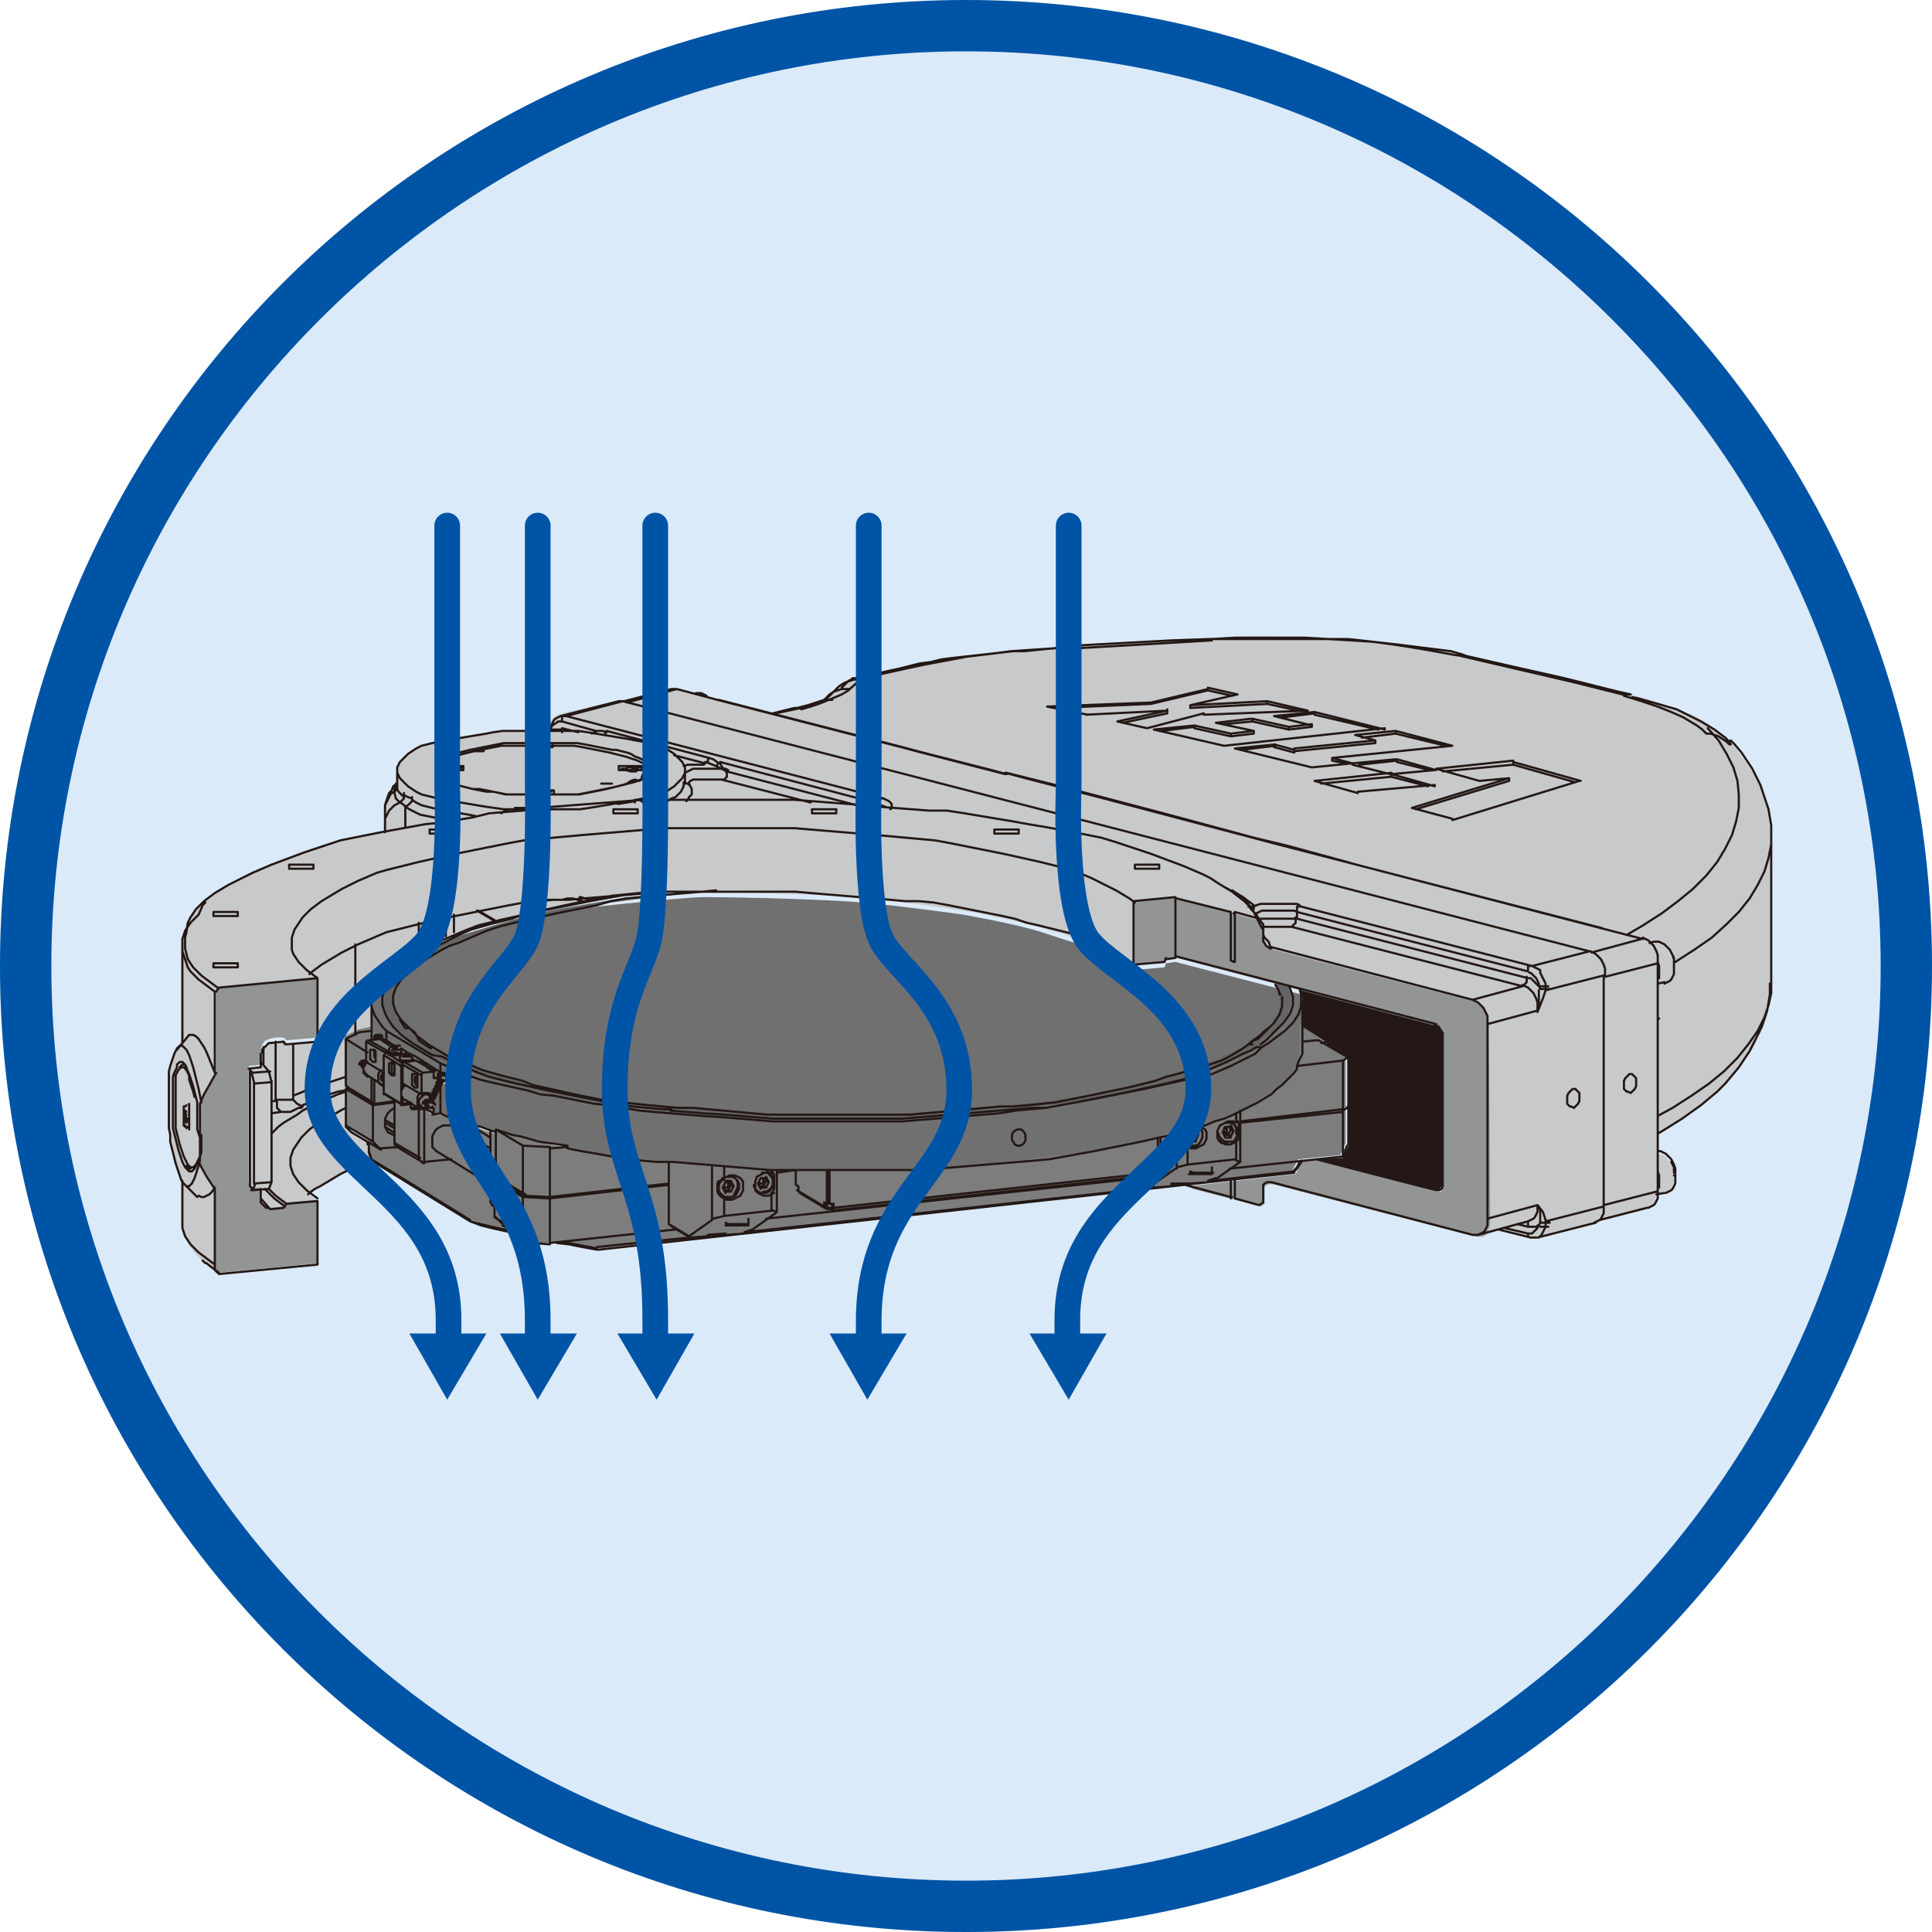 <?xml version="1.0" encoding="utf-8"?>
<!-- Generator: Adobe Illustrator 22.1.0, SVG Export Plug-In . SVG Version: 6.00 Build 0)  -->
<svg version="1.1" id="レイヤー_1" xmlns="http://www.w3.org/2000/svg" xmlns:xlink="http://www.w3.org/1999/xlink" x="0px"
	 y="0px" viewBox="0 0 143 143" style="enable-background:new 0 0 143 143;" xml:space="preserve">
<style type="text/css">
	.st0{opacity:0.8;fill:#D2E5F6;}
	.st1{fill:#0054A6;}
	.st2{fill:#C8C9CA;}
	.st3{fill:#717071;}
	.st4{fill:#7D7D7D;}
	.st5{fill:#231815;}
	.st6{fill:#939494;}
	.st7{fill:#656464;}
	.st8{fill:none;stroke:#231815;stroke-width:0.161;stroke-linecap:round;stroke-linejoin:round;stroke-miterlimit:10;}
	.st9{fill:none;stroke:#0054A6;stroke-width:1.9;stroke-linecap:round;stroke-miterlimit:10;}
</style>
<g>
	
		<ellipse transform="matrix(0.16 -0.987 0.987 0.16 -10.532 130.656)" class="st0" cx="71.5" cy="71.5" rx="71.5" ry="71.5"/>
	<g>
		<path class="st1" d="M71.5,3.8c37.3,0,67.7,30.4,67.7,67.7c0,37.3-30.4,67.7-67.7,67.7S3.8,108.9,3.8,71.5
			C3.8,34.2,34.2,3.8,71.5,3.8 M71.5,0C32,0,0,32,0,71.5C0,111,32,143,71.5,143S143,111,143,71.5C143,32,111,0,71.5,0L71.5,0z"/>
	</g>
	<g>
		<path class="st2" d="M15.9,94l0-6L14.8,86l0-4.5l1.1-2.1l0-6l0.3-0.2l7.2-0.7l0,4.6l-2.3,0.3l-0.2-0.2l-0.9,0.1c0,0-0.6,0-0.7,0.6
			c-0.2,0.6,0,1.2,0,1.2l-0.8,0.1l0,8.6l0.2,0.3l0.7,0l0,0.8c0,0,0.1,0.6,0.7,0.6c0.6,0,1-0.1,1-0.1l0.2-0.3l2.2-0.2l-0.6-0.5
			c0,0,1.4-1.1,2.7-1.7s2-0.8,2-0.8s-0.2-0.5-0.2-0.9c0-0.3,0-0.6,0-0.6l-1.7-1.1v-2.6l0.1-0.2l-0.1-0.1l0-3.4l1-0.5l1-0.1v-2.2
			c0,0-0.2-1.2,1.5-2.6c1.7-1.4,3.5-2,3.5-2s3.6-1.5,7-2.1c3.4-0.7,5.2-1,5.2-1l4.9-0.4h5.1c0,0,5,0,9.3,0.4
			c4.3,0.4,8.3,1.1,8.3,1.1s4.1,0.8,7,1.8c2.8,1,4.6,2.1,4.6,2.1v-4.6l3.1-0.3l6.2,1.6l0.2,0.3l0,1c0,0-0.1,0.5,0.6,0.8
			c0.7,0.2,14.8,3.8,14.8,3.8s0.6,0.1,0.9,0.7c0.3,0.6,0.3,1.2,0.3,1.2l0,14.3c0,0-0.1,0.6-0.2,0.8c-0.1,0.1-0.4,0.5-0.4,0.5L111,91
			l2.4,0.7c0,0,1-0.2,1.1-0.2c0.2-0.1,3.7-0.9,3.7-0.9l0.2-0.2l3.5-0.9c0,0,0.5-0.2,0.6-0.6c0.1-0.4,0.1-0.4,0.1-0.4l0.7-0.2
			c0,0,0.7-0.2,0.6-1.3c0-1.1-0.8-1.5-0.8-1.5l-0.4-0.1V84c0,0,3.2-1.8,4.9-3.7c1.8-1.9,2.4-3.2,2.4-3.2s0.7-1.3,0.9-2.5
			c0.2-1.2,0.2-2.8,0.2-2.8V62c0,0,0-2.5-1.1-4.4c-1.2-1.9-1.9-2.7-1.9-2.7s-1.8-1.6-2.9-2c-1.1-0.4-2.3-0.9-3.8-1.3
			c-1.5-0.4-14.6-3.5-14.6-3.5s-3.9-0.6-5.9-0.7c-1.9-0.1-5.6-0.3-7.6-0.3c-2,0-8,0.3-8,0.3L77.4,48c0,0-5.1,0.4-7.9,0.9
			s-5.9,1.2-5.9,1.2s-1.1,0.3-1.5,0.7c-0.4,0.4-0.9,0.9-0.9,0.9l-3.9,1.1l-7.5-1.9l-3.4,1l-0.5-0.1l-4.3,1c0,0-0.7,0.1-0.9,0.7
			c-0.2,0.6-0.2,0.6-0.2,0.6s-3.5-0.1-6.2,0.4c-2.7,0.5-3.7,1-4.3,1.4s-0.6,1.3-0.6,1.3l-0.1,0.8c0,0-0.4,0.3-0.7,0.9
			c-0.3,0.6-0.2,1.4-0.2,1.4v1.2c0,0-3.1,0.6-5,1.2c-1.8,0.6-4,1.4-5.7,2.3c-1.7,0.9-2.8,2-2.8,2s-0.9,0.7-1.2,1.6
			c-0.3,0.9-0.3,2-0.3,2l0,6.3v0.1L13,77.7c0,0-0.5,0.9-0.5,2.7c0,1.8,0,3,0,3s0.2,1.9,0.4,2.5c0.2,0.6,0.5,1.5,0.5,1.5l0,2.7
			c0,0-0.1,0.9,0.4,1.7c0.4,0.9,1.2,1.5,1.2,1.5L15.9,94z"/>
		<path class="st3" d="M31.5,82.1l0.2-0.1c0,0,0.3,0.2,0.4,0c0.1-0.2,0.1-0.2,0.1-0.2l-0.1-0.2l0.3-0.7l0.3-0.6l0.2-0.1l0.2,0l0-0.2
			l-0.1-0.2l-2.4-1.5l-2-1.2l-0.5-0.2l-0.6,0.2l0-2.1c0,0-0.2-1.3,0.5-2.2c0.7-0.9,2-1.7,2-1.7s2.4-1.3,3.3-1.6
			c1-0.4,4.4-1.3,5.1-1.5c0.7-0.2,3.1-0.6,3.1-0.6s8.7-1,10.7-1c2,0,6.7,0.1,10.2,0.3c3.4,0.2,8.9,1,8.9,1s4,0.7,5.8,1.3
			c1.8,0.6,2.9,0.9,4,1.3c1,0.4,2.8,1.5,2.8,1.5l2.3-0.2l0.1-0.3l0.7-0.1l9.3,2.4c0,0,0.2,1,0.1,1.5c0,0.5,0,2.8,0,2.8
			s0,0.6-0.1,0.9c-0.1,0.3-0.3,0.5-0.3,0.5l0,0.3c0,0-0.6,0.8-1.2,1.3c-0.7,0.5-1.8,1.2-3.6,2c-1.8,0.8-5.6,1.8-5.6,1.8
			s-4.1,0.9-7,1.3c-2.9,0.4-5.6,0.6-7,0.8c-1.4,0.2-5.6,0.3-7.7,0.3c-2.1,0-6.3,0-8.7-0.2c-2.4-0.1-7.3-0.6-7.3-0.6
			c0,0-5.7-0.9-5.7-0.9L42,84.9l-5.3-1.2l0,0.1c0,0-3.5-1.1-3.8-1.2c-0.3-0.2-0.3-0.2-0.3-0.2L32,82.4L31.5,82.1z"/>
		<path class="st4" d="M38.1,91.2c-0.1,0-3.3-0.9-3.3-0.9l-7.3-4.6c0,0-0.2-0.2-0.2-0.7c-0.1-0.5,0-0.7,0-0.7l-1.7-1.1l0-2.7
			l0.1-0.2l-0.2-0.2l0-3.4l1-0.5l0.9-0.2l0,0.6l0.3-0.2l0.3,0.1l1.8,1.1l2.7,1.6l0.3,0.2l0.1,0.2l0,0.2l-0.4,0.1l-0.5,1.2l0.1,0.4
			L32.1,82l-0.2,0.1l-0.3,0l-0.1,0.1l0.5,0.3l0.6,0c0,0,3,1,3.3,1.2c0.3,0.1,0.7,0.2,0.7,0.2l0.2-0.2c0,0,3,0.7,3.5,0.9
			s1.8,0.3,1.8,0.3L42,85c0,0,4.3,0.7,7.6,1c3.3,0.3,8.5,0.6,8.5,0.6s4.7,0.1,6.8,0c2.1-0.1,4.6-0.1,8.4-0.5c3.8-0.4,7.5-0.8,10-1.4
			c2.5-0.6,4.9-1.2,7.2-2c2.4-0.9,3.7-1.9,4-2.1c0.4-0.3,1.4-1.5,1.4-1.5l0-0.2c0,0,0.3-0.8,0.3-1.2c0-0.3,0-1.9,0-1.9l2,1.3v0.3
			l1.4,0.9l0,6.3l-0.4,0.9l-3.1,0.3l-0.5,0.9l-11.3,1.3L69,89.7l-24.6,2.7L41.2,92l-0.5,0l-1.3,0L38.1,91.2z"/>
		<path class="st5" d="M97.6,85.8l8.5,2.3c0,0,0.7,0,0.7-0.6c0-0.6,0-10.9,0-10.9s0-0.7-0.8-0.9c-0.8-0.2-9.8-2.5-9.8-2.5
			s0.2,0.4,0.2,0.9c0,0.5,0,1.8,0,1.8l2.1,1.3l0,0.3l1.3,0.8l0,3.5l0,0.3l0,2.7l-0.4,0.9L97.6,85.8z"/>
		<path class="st6" d="M23.5,72.4l-7.3,0.7l-0.2,0.3l0,6l-1.2,2.1l0,4.6l1.1,1.9l0,6l0.3,0.2l7.3-0.7l0-4.7l-2.2,0.2l-0.2,0.3
			l-1,0.1c0,0-0.7,0-0.8-0.6s0-0.9,0-0.9l-0.6,0l-0.3-0.3l0-8.7l0.9-0.1c0,0-0.2-1.5,0.4-1.8c0.6-0.3,1.3-0.2,1.3-0.2l0.2,0.2
			l2.3-0.2V72.4z"/>
		<path class="st6" d="M83.9,66.8l0,4.6l2.3-0.2l0.2-0.2l0.7-0.1l19.1,5c0,0,0.7,0.1,0.7,0.9c0,0.8,0,10.7,0,10.7s0,0.9-0.6,0.7
			c-0.6-0.2-8.8-2.4-8.8-2.4l-1.1,0.2l-0.5,0.9l-7.9,0.9l0.3,0.2l5,1.3l0.3-0.2v-1.2c0,0,0.1-0.4,0.8-0.2c0.7,0.2,14.7,3.8,14.7,3.8
			s0.8,0.2,1-0.3c0.2-0.5,0.2-0.8,0.2-1.1c0-0.3-0.1-14-0.1-14s0.2-1.7-1.5-2.1c-1.7-0.4-14.4-3.7-14.4-3.7s-0.7-0.2-0.7-0.8
			c0-0.6,0-1,0-1l-0.2-0.3L87,66.4L83.9,66.8z"/>
		<path class="st7" d="M51.9,66c0,0-5.5,0.6-7.3,0.9c-1.8,0.4-5.3,0.9-7.7,1.7c-2.4,0.8-2.9,1-2.9,1l-2.4,1.2L31.6,71l-0.3,0.1
			c0,0-1.2,0.7-1.8,1.7c-0.6,1.1-0.3,1.9-0.3,1.9s0.2,0.9,1.2,1.7c1,0.8,1.7,1.3,2.6,1.7c0.9,0.4,3.2,1.3,5.7,2
			c2.6,0.7,7.3,1.4,7.3,1.4l4.8,0.5l3.8,0.3l5.3,0.2l3.2,0l3.9-0.1l3.3-0.2l3.3-0.3l3.1-0.3c0,0,3-0.4,4.6-0.7
			c1.6-0.3,3.6-0.8,3.6-0.8l2.4-0.7l2.8-1l1.9-0.9l0.9-0.6c0,0,1.2-0.8,1.6-1.7c0.4-0.9,0.2-1.5,0.2-1.5l-0.2-0.6l-0.2-0.4l1,0.2
			c0,0,0.3,0.6,0.2,1.4c-0.1,0.8-0.5,1.2-0.5,1.2s-0.5,0.7-1,1c-0.4,0.3-0.7,0.5-0.7,0.5l-0.1,0.2L93,77.5c0,0-1.6,0.9-3.1,1.5
			c-1.6,0.6-4.8,1.4-4.8,1.4l-4.7,1l-4.9,0.7L69,82.7l-5.4,0.2l-5.7-0.1l-4.2-0.2l-4-0.3l-0.3,0l-0.4-0.1c0,0-3-0.4-4.2-0.5
			c-1.2-0.2-4.3-0.8-5.6-1.1c-1.3-0.3-3.5-0.9-4.5-1.3c-1-0.4-2.9-1.2-3.8-1.8c-0.9-0.6-1.5-1.1-1.8-1.5c-0.3-0.4-0.7-1-0.7-1.7
			c0-0.7,0.4-1.4,0.4-1.4s0.5-0.8,1.5-1.6c1-0.8,3.3-1.8,3.3-1.8s0.9-0.4,3.6-1.2c2.7-0.8,4.6-1.1,4.6-1.1l3.5-0.6l3.3-0.4L51.9,66z
			"/>
		<path class="st8" d="M41.5,53L41.5,53l0.2,0l0.2,0 M40.8,54L40.8,54L40.8,54l-0.1-0.1l0,0l0,0 M40.8,54l0,0.1 M41.6,54.2
			L41.6,54.2l0-0.1l0-0.1 M41.6,53.9l1.2,0.3 M43.8,54.3l0.2-0.1l0.1-0.1 M44.1,54.1L44.1,54.1L44.1,54.1l0,0.1l0,0l0,0l0,0l0,0
			 M44.9,54.1L44.9,54.1l-0.1,0.1l0,0.1l0,0.1l0,0l0,0 M52.2,56.5l-2.3-0.6 M50.7,57.2L50.7,57.2l0.2-0.1l0.2-0.1l0.2-0.1l0.3,0
			l0.3,0l0.3,0l0.3,0l0.3,0l0.3,0l0.3,0l0.3,0l0.2,0.1 M50.6,56.7L50.6,56.7l0.3-0.1l0.2,0l0.2,0l0.2,0l0.2,0l0.2,0l0.2,0
			 M29.2,58.6l0-0.2l0.1-0.2l0.1-0.2l0,0 M50.7,57.9L50.7,57.9l0.1,0.1l0.1,0l0.1,0 M53.8,57.1l9.6,2.5 M65.1,59.7v-0.2 M65.5,59.7
			L65.5,59.7l-0.3-0.1l-0.2-0.1 M38.1,59.8L38.1,59.8l0,0.2l0,0 M47,59.2L47,59.2l0,0.2 M30.5,59.2l0.3,0.2l0.4,0.2l0.4,0.1l0.4,0.1
			l0.5,0.1L33,60l0.5,0.1l0.6,0.1l0.6,0.1l0.5,0.1 M37.1,60.2L37.1,60.2l0.3-0.2l0.3-0.1l0.4,0 M45.7,59.5l0.1,0l0.6-0.1l0.6-0.1
			 M38.1,59.8l0.7,0l0.7,0l0.3,0 M47,59.2l0.3,0l0.2,0.1l0.1,0.1 M49.4,59.3l0.3-0.2L50,59l0.2-0.2l0.2-0.2l0.1-0.2l0.1-0.2l0-0.2
			l0-0.1 M60,59.4l-6.6-1.7 M51,58l0.1,0.2l0.1,0.2l0,0.2l0,0.2L51,59l-0.1,0.2l-0.1,0.1 M33,60.7l-0.4-0.1l-0.5-0.1l-0.5-0.1
			l-0.5-0.1l-0.4-0.2l-0.4-0.2L30,59.7 M30,59.7v1.5 M21.7,81.1l0.5-0.2l0.5-0.2l0.5-0.2l0.6-0.2l0.6-0.2l0.6-0.2l0.6-0.2
			 M26.3,69.9v6.7 M21.7,77.3v3.8 M20.1,81.5l0.4,0 M20.4,81.4v-4.3 M19.5,77.5v1.2 M92.8,67.1L92.8,67.1l-0.1,0l-0.1,0l-0.1,0
			l-0.1,0 M93.3,68l0.1,0l0.3,0l0.3,0l0.3,0l0.3,0l0.3,0l0.3,0l0.3,0l0.3,0L96,68 M92.8,67.1l0,0.1l0,0.1 M96,67.5l-0.2-0.1l-0.3,0
			l-0.3,0l-0.3,0l-0.3,0l-0.3,0l-0.3,0l-0.3,0l-0.3,0l-0.2,0.1L93,67.6l0,0 M111.4,90.9l1.7,0.4 M113.1,90.8l-0.8-0.2 M113.1,91.3
			L113.1,91.3l0,0.1l0,0.1l0,0l0,0l0,0l0,0 M114.4,90.8l-0.1,0.2l-0.1,0.2l-0.1,0.2l-0.1,0.1l-0.1,0.1l-0.1,0 M113.1,90.8
			L113.1,90.8l0-0.2l0-0.1l0-0.1l0,0 M113.1,90.4l0.2-0.1l0.2-0.1l0.1-0.1l0.1-0.2l0.1-0.2l0-0.2l0-0.3 M65.4,59.1l0.2,0.1l0.2,0.1
			l0.1,0.1l0.1,0.1l0,0.1l0,0.1l0,0.1l-0.1,0.1l0,0 M91.2,65.9l0.3,0.2l0.5,0.3l0.4,0.3l0.4,0.3 M93.5,69.2L93.5,69.2l0.1,0.2
			l0.1,0.1l0.1,0.1l0.1,0.1L94,70l0.1,0.2 M95.6,68.6l-0.2,0l-0.2,0l-0.2,0l-0.3,0l-0.3,0l-0.3,0l-0.2,0l-0.2,0l-0.2,0l0,0
			 M106.3,88.1l0.4-0.1 M25.6,80.7L25,80.8l-0.6,0.2l-0.5,0.2l-0.5,0.2l-0.5,0.2l-0.5,0.2 M20.8,82.3l-0.7,0.1 M19.3,88.7l0.7,0.8
			 M33.6,69v-1.3 M63.3,50.2L63.3,50.2l0.2,0l0.2,0 M79.4,47.9L79.4,47.9L79.4,47.9 M67,49.5l-0.2,0l-0.2,0l0,0 M89.7,47.4
			L89.7,47.4L89.7,47.4 M62.1,50.8L62.1,50.8l0.3-0.2l0.2-0.1l0.3-0.1l0.3-0.1l0.3,0l0.3,0 M107.8,48.5l0.3,0l0.2,0l0.1,0
			 M61.2,51.6l0.2-0.2l0.3-0.2l0.3-0.1l0.3-0.1l0.3,0l0.3,0 M60.7,51.9L60.7,51.9l0.3-0.1l0.3,0l0.3,0 M58.8,52.4L58.8,52.4l0.3,0
			l0.2,0 M120.1,51.4l0.3,0l0.2,0l0.1,0 M66.8,55.3L66.8,55.3L66.8,55.3 M74.5,57.3L74.5,57.3L74.5,57.3L74.5,57.3 M92.8,62L92.8,62
			L92.8,62L92.8,62 M100.4,64L100.4,64L100.4,64 M122.7,82.6l1.1-0.6l1.4-0.9l1.3-0.9l1.1-0.9l1-1l0.8-1l0.7-1l0.5-1l0.3-0.9
			l0.2-0.9l0-0.6 M59.3,52.4l-1.9,0.4 M120.4,69.2l1.2-0.7l1.4-0.9l1.2-0.9l1.1-0.9l1-1l0.8-1l0.6-1l0.5-1l0.3-1l0.2-1l0-1l-0.1-1
			l-0.3-1l-0.5-1l-0.6-1l-0.8-0.9 M131.1,62l0,0.5l-0.2,1l-0.3,1l-0.5,1l-0.6,1l-0.8,1l-0.9,0.9l-1.1,1l-1.3,0.9l-1.4,0.9
			 M126.3,54.3l0.3,0l0.3,0.1l0.3,0.1l0.3,0.2l0.3,0.2l0.2,0.2 M50.1,51l-3.7,1 M117.8,70.5l3.7-1 M94.8,73.6L94.8,73.6 M85.5,86.6
			l-0.1-0.1 M61.3,87.7L61.3,87.7 M85.4,86.7L85.4,86.7 M61.3,87.9L61.3,87.9 M61.3,89.4l-0.1-0.1 M61.6,89.4L61.6,89.4 M28.5,83.4
			l0.6,0.4 M32,81.4L32,81.4 M27.8,76.9L27.8,76.9l0-0.1l0-0.1l0.1-0.1l0.1,0l0.1,0l0,0 M32.5,79.9L32.5,79.9L32.5,79.9l-0.1-0.2
			l0-0.1l0-0.1l0.1-0.1l0.1,0l0.1,0l0,0 M26.9,79L26.9,79L26.9,79l-0.1-0.2l0-0.1l0-0.1l0.1-0.1l0.1,0 M27.2,78.6l-0.1,0.1L27,78.8
			L26.9,79l0,0.2 M26.9,79.2l0,0.2l0.1,0.1l0.1,0.1l0.1,0.1 M28.4,80L28.4,80l-0.1-0.2l0-0.1l0-0.1 M31.1,82L31.1,82l-0.1-0.1
			l-0.1-0.1l0-0.2v-0.2l0-0.2l0.1-0.2l0.1-0.1l0,0 M31.8,81.1L31.8,81.1L31.6,81l-0.1,0l-0.1,0l-0.1,0.1l-0.1,0.1L31,81.4l0,0.2
			 M32,81.3L32,81.3 M32,81.4L32,81.4L32,81.4 M32,81.5L32,81.5 M31,81.6l0,0.1l0.1,0.1l0.1,0.1l0.1,0.1l0.1,0l0.1,0l0.1-0.1
			 M31.6,81.9L31.6,81.9L31.6,81.9l-0.1-0.1l0-0.1l0-0.1l0-0.1l0.1-0.1l0.1,0 M31.7,81.4L31.7,81.4L31.7,81.4L31.7,81.4L31.7,81.4
			L31.7,81.4 M31.8,81.4L31.8,81.4L31.8,81.4L31.8,81.4L31.8,81.4L31.8,81.4 M31.8,81.5L31.8,81.5L31.8,81.5L31.8,81.5L31.8,81.5
			 M31.9,81.5L31.9,81.5L31.9,81.5 M31.9,81.5L31.9,81.5L31.9,81.5 M27.1,78.6L27.1,78.6L27.1,78.6L27.1,78.6L27.1,78.6L27.1,78.6
			 M29.8,81.7L29.8,81.7 M29.8,78.7l-1.2-0.8 M45.8,51.9L45.8,51.9l0.2,0l0.2,0 M41.6,53.4l-0.1,0l-0.1,0l-0.1,0l-0.1,0.1L41,53.6
			l-0.1,0.1l-0.1,0.1l0,0.2 M40.8,54L40.8,54L41,54l0.1,0l0.1,0l0.1,0l0.1,0l0.1,0l0.1,0 M52.5,56.1L52.5,56.1l-0.1,0.1l0,0.1l0,0.1
			l0,0l0,0l-0.1,0l-0.1,0 M53,56.7L53,56.7L53,56.7l0.1-0.1l0,0l0,0l0,0l0,0l0,0 M53.8,57.1L53.8,57.1L53.6,57l-0.4-0.2L53,56.7
			 M53,56.7l-0.5-0.2l-0.3-0.1 M29.2,58.6L29.2,58.6l0.1-0.1l0,0l0-0.1l0-0.1l0-0.1l0-0.1l0-0.1 M28.5,60.9L28.5,60.9v-0.2v-0.3
			v-0.5 M29.6,59.4l-0.3-0.3l-0.1-0.4l0-0.1 M29.2,58.6L29,58.7l-0.1,0.1L28.8,59l-0.1,0.2l-0.1,0.2l-0.1,0.2l0,0.2l0,0.2
			 M29.6,59.4L29.6,59.4l0.1-0.1l0.1-0.1l0.1-0.1l0-0.1l0-0.1l0-0.1l0-0.1 M53.3,56.5l0.1,0.2l0.4,0.5l0,0 M44.9,54.1l7.6,2
			 M52.5,56.1l0.3,0.1l0.4,0.3 M65.1,59.5l-11.8-3.1 M41.6,53.4L41.6,53.4l0-0.1l0-0.1l0-0.1l0-0.1l0,0l0.1,0l0.1,0 M44.1,54.1
			l-2.5-0.7 M44.1,54.1l0.5,0l0.3,0.1 M53.8,57.1L53.8,57.1l0,0.2l0,0.1l0,0.1l-0.1,0.1l-0.1,0.1l-0.1,0l-0.1,0 M30,59.7L30,59.7
			l0.2-0.1l0.1-0.1l0.1-0.1l0.1-0.1l0-0.1l0-0.1l0-0.1 M32.3,56.9l0,0.1l0.1,0.2l0.1,0.2l0.1,0.1 M47.5,57.5L47.5,57.5l0.1-0.2
			l0.1-0.2l0-0.2l0,0 M65.1,59.5L65.1,59.5l0-0.1l0-0.1l0-0.1l0-0.1l0,0l0.1,0l0.1,0 M30,59.7l-0.2-0.2l-0.2-0.1 M29.6,59.4
			l-0.2,0.1l-0.2,0.1L29,59.8L28.8,60l-0.1,0.2l-0.1,0.2l-0.1,0.2l0,0.2 M28.5,61.6v-0.7 M45.6,55.5l0.4,0.1l0.4,0.1l0.3,0.1L47,56
			l0.3,0.1l0.2,0.1l0.2,0.1l0.1,0.2l0.1,0.2l0,0.2l0,0.2l-0.1,0.2l-0.1,0.2l-0.1,0.1l-0.2,0.1l-0.2,0.1l-0.3,0.1L46.5,58l-0.4,0.1
			l-0.4,0.1l-0.4,0.1l-0.5,0.1l-0.5,0.1l-0.5,0.1l-0.5,0.1l-0.5,0.1l-0.6,0l-0.6,0l-0.6,0l-0.6,0l-0.6,0l-0.6,0l-0.6,0l-0.6,0
			l-0.6,0L37,58.7l-0.5-0.1l-0.5-0.1l-0.5-0.1L35,58.4l-0.4-0.1l-0.4-0.1l-0.4-0.1l-0.3-0.1l-0.3-0.1l-0.3-0.1l-0.2-0.1l-0.2-0.1
			l-0.1-0.2l-0.1-0.2l0-0.2l0-0.2l0.1-0.2l0.1-0.2l0.1-0.1l0.2-0.1L33,56l0.3-0.1l0.3-0.1l0.4-0.1l0.4-0.1l0.4-0.1l0.5-0.1l0.5-0.1
			l0.5-0.1l0.5-0.1l0.5-0.1l0.6,0l0.6,0l0.6,0l0.6,0l0.6,0l0.6,0l0.6,0l0.6,0l0.6,0l0.6,0.1l0.5,0.1l0.5,0.1l0.5,0.1l0.5,0.1
			L45.6,55.5 M29.4,58.2l0,0.2l0.1,0.2l0.2,0.2l0.2,0.2 M30,58.9l0.2,0.1l0.3,0.1 M47.6,54.9L47,54.8l-0.5-0.1l-0.6-0.1l-0.6-0.1
			l-0.6-0.1l-0.6-0.1l-0.6-0.1l-0.7-0.1l-0.7,0l-0.7,0l-0.7,0l-0.7,0l-0.7,0l-0.7,0l-0.7,0l-0.7,0l-0.7,0.1L36,54.3l-0.6,0.1
			l-0.6,0.1l-0.6,0.1l-0.6,0.1L33,54.8l-0.5,0.1l-0.5,0.1l-0.4,0.1l-0.4,0.1l-0.4,0.2l-0.3,0.2l-0.3,0.2L30,56l-0.2,0.2l-0.2,0.2
			l-0.1,0.2l-0.1,0.2l0,0.2l0,0.2l0.1,0.2l0.1,0.2l0.2,0.2l0.2,0.2l0.2,0.2l0.3,0.2l0.3,0.2l0.4,0.2l0.4,0.1l0.4,0.1l0.5,0.1
			l0.5,0.1l0.5,0.1l0.6,0.1l0.6,0.1l0.6,0.1l0.6,0.1l0.7,0.1l0.7,0.1l0.7,0l0.7,0l0.7,0l0.7,0l0.7,0l0.7,0l0.7,0l0.7,0l0.7-0.1
			l0.6-0.1l0.6-0.1l0.6-0.1l0.6-0.1l0.6-0.1l0.5-0.1l0.5-0.1l0.5-0.1l0.4-0.1l0.4-0.1l0.4-0.2l0.3-0.2l0.3-0.2l0.2-0.2l0.2-0.2
			l0.2-0.2l0.1-0.2l0.1-0.2l0-0.2l0-0.2l-0.1-0.2l-0.1-0.2l-0.2-0.2L50.1,56l-0.2-0.2l-0.3-0.2l-0.3-0.2l-0.4-0.2l-0.4-0.1L48,55.1
			L47.6,54.9 M53.4,57.7l-0.2,0l-0.2,0l-0.2,0l-0.3,0l-0.3,0l-0.3,0l-0.2,0l-0.2,0l-0.2,0l-0.2,0.1l-0.1,0.1L51,57.9l0,0.1l0,0.1
			 M31,68.3v1.9 M22.4,81.9l-0.1,0l-0.1-0.1L22,81.7l-0.1-0.1l-0.1-0.1l-0.1-0.1l0-0.1l0-0.1 M20.8,82.3L20.8,82.3l-0.1-0.1
			l-0.1-0.1L20.5,82l0-0.1l0-0.1l0-0.1l0-0.1 M20.4,81.4l0.2,0l0.2,0l0.2,0l0.2,0l0.2,0l0.1,0l0.1,0l0.1-0.1 M91.1,88.6L91.1,88.6
			L91.1,88.6l0.1,0l0,0l0,0l0,0l0,0l0,0 M90.9,65.8L90.9,65.8l0.5,0.3l0.5,0.3l0.4,0.3 M92.3,66.8l-0.2-0.1 M87,70.9l-0.7,0.1
			 M83.9,71.4l2.3-0.2 M92.3,66.8l0.1,0.1l0.1,0.2 M91.4,71.2L91.4,71.2L91.4,71.2L91.4,71.2l-0.1,0l0,0l0,0l0,0l0,0 M92.5,67.1
			l0.2,0.2l0.1,0.2l0.1,0.2l0.1,0.2l0.1,0.2l0.1,0.2l0.1,0.2l0.1,0.2 M92.3,66.9l0.2,0.2 M118.7,89.3l0,0.3l0,0.2l-0.1,0.2l-0.1,0.2
			l-0.1,0.1l-0.2,0.1l-0.2,0.1 M113.1,91.3l0.1,0l0.1,0l0.1,0l0.1-0.1l0.1-0.1l0.1-0.1l0.1-0.1l0-0.2 M113.9,90.7L113.9,90.7
			l0.1,0.1l0.1,0l0.1,0l0.1,0l0.1,0l0.1,0l0.1,0 M114.4,90.4l0,0.4 M113.9,90.7l0.1-0.2 M113.9,90.7L113.9,90.7l-0.2,0.1l-0.1,0
			l-0.1,0l-0.1,0l-0.1,0l-0.1,0l-0.1,0 M114,90.5l0-0.1l0-0.5l0-0.3l-0.1-0.3l0,0 M114,90.5L114,90.5l0.1,0l0.1,0l0.1,0l0.1,0l0.1,0
			l0.1,0l0.1,0 M96,67.5L96,67.5l0-0.1l0-0.1l0-0.1l0-0.1l0,0l0.1,0l0.1,0 M95.6,68.6L95.6,68.6l0.1-0.1l0.1-0.1l0.1-0.1l0-0.1
			l0-0.1l0-0.1l0-0.1 M113.1,71.9L96,67.5 M96,67.5V68 M96,68l17.1,4.4 M117.7,70.4l0.2,0.1l0.2,0.1l0.2,0.2l0.2,0.2l0.1,0.2
			l0.1,0.2l0.1,0.3l0,0.3l0,0.3 M114.4,72.9l0,0.4 M113.9,73L113.9,73l0.1,0l0.1,0l0.1,0l0.1,0l0.1,0l0.1,0l0.1,0 M113.4,71.5
			l0.2,0.1l0.2,0.1l0.2,0.1L114,72l0.1,0.2l0.1,0.2l0.1,0.2l0.1,0.2 M113.1,71.9L113.1,71.9l0-0.1l0-0.1l0-0.1l0-0.1l0,0l0.1,0
			l0.1,0 M113.9,73l0-0.2l-0.1-0.2l-0.1-0.2l-0.1-0.1l-0.1-0.1l-0.1-0.1l-0.1-0.1l-0.1,0 M114,73.2L114,73.2l0.1,0l0.1,0l0.1,0
			l0.1,0l0.1,0l0.1,0l0.1,0 M113.8,74.8L113.8,74.8l0.1-0.5l0-0.5l0-0.5 M114,73.2l-0.1-0.3 M113.1,72.4l0.1,0l0.1,0l0.1,0.1
			l0.1,0.1l0.1,0.1l0.1,0.1l0.1,0.1l0.1,0.1 M112.7,73L112.7,73l0.1-0.1l0.1-0.1l0.1-0.1l0-0.1l0-0.1l0-0.1l0-0.1 M46.1,51.9
			l71.5,18.5 M46.1,51.9L41.9,53 M41.9,53l23.5,6.1 M92.8,67.1l0.2-0.1l0.3-0.1l0.3,0l0.3,0l0.3,0l0.3,0l0.3,0l0.3,0l0.3,0l0.3,0
			l0.3,0l0.2,0.1 M96.3,67.1l17.1,4.4 M113.4,71.5l4.3-1.1 M16.2,94.2l-0.4-0.3l-0.4-0.3l-0.1-0.1 M112.7,73l-17.1-4.4 M116.5,82
			l0.1-0.1l0.1-0.1l0.1-0.1l0.1-0.2l0-0.2l0-0.2l0-0.2l-0.1-0.1l-0.1-0.1l-0.1-0.1l-0.1,0l-0.1,0l-0.1,0.1l-0.1,0.1l-0.1,0.1
			l-0.1,0.2l0,0.2l0,0.2l0,0.2l0.1,0.1l0.1,0.1l0.1,0L116.5,82 M110.1,90.2l3.7-1 M113.8,89.2L113.8,89.2l0.4,0.5l0.1,0.3l0.1,0.3
			l0,0.2 M114.4,90.4l4.3-1.1 M118.7,89.3V72.2 M118.7,72.2l-4.3,1.1 M114.4,73.3l-0.1,0.3l-0.1,0.3l-0.2,0.5l-0.2,0.5l0,0
			 M113.8,74.8l-3.7,1 M113.8,74.8l0-0.3l0-0.3l-0.1-0.3l-0.1-0.2l-0.1-0.2l-0.2-0.2l-0.2-0.2l-0.2-0.1l-0.2-0.1 M109,74l3.7-1
			 M106.3,75.8l-19.2-5 M93.2,89.2l-1.8-0.5 M91.1,88.6l-3.4-0.9 M91.1,87.4v1.3 M91.4,88.7v-1.4 M93.2,89.2l0.3-0.2 M93.5,87.9V89
			 M94.1,87.5l-0.3,0l-0.2,0.1l-0.1,0.1l0,0.1l0,0.1v0 M94.1,87.5l14.9,3.9 M109,91.4l0.2,0l0.2,0l0.2-0.1l0.2-0.1l0.1-0.1l0.1-0.2
			l0.1-0.2l0-0.2l0-0.3 M110.1,75.8v14.4 M110.1,75.8l0-0.3l0-0.3L110,75l-0.1-0.2l-0.1-0.2l-0.2-0.2l-0.2-0.2l-0.2-0.1L109,74
			 M94.1,70.1L109,74 M93.5,69.5L93.5,69.5l0,0.2l0.1,0.1l0.1,0.2l0.3,0.2l0.1,0 M93.5,68.4v1.1 M93.5,68.4l-0.1-0.1L93.2,68
			 M91.4,71.2v-3.6 M91.1,71.1l0.3,0.1 M91.1,67.5v3.6 M87,70.9v-4.4 M106.8,76.7l0-0.2l-0.1-0.2l-0.1-0.1l-0.1-0.2l-0.2-0.1l-0.1,0
			 M106.8,87.5V76.7 M106.3,88.1L106.3,88.1l0.2,0l0.2-0.1l0.1-0.2l0-0.1l0-0.2 M14.6,83.6l0-0.4l0-0.4l0-0.4l0-0.4l0-0.4l-0.1-0.4
			l-0.1-0.4l-0.1-0.4l-0.1-0.3l-0.1-0.3L14,79.5l-0.1-0.2L13.8,79l-0.1-0.2l-0.1-0.1l-0.1-0.1l-0.1,0l-0.1,0l-0.1,0.1l-0.1,0.1
			L13.1,79L13,79.2l-0.1,0.2l-0.1,0.3L12.8,80l0,0.3l0,0.4l0,0.4l0,0.4v0.4l0,0.4l0,0.4l0,0.4l0,0.4l0.1,0.4l0.1,0.4l0.1,0.4
			l0.1,0.4l0.1,0.3l0.1,0.3l0.1,0.3l0.1,0.2l0.1,0.2l0.1,0.1l0.1,0.1l0.1,0.1l0.1,0l0.1,0l0.1-0.1l0.1-0.1l0.1-0.2l0.1-0.2l0.1-0.2
			l0.1-0.3l0-0.3l0-0.3l0-0.4l0-0.4L14.6,83.6 M14.8,85.9l-0.1,0.4l-0.1,0.3l-0.1,0.3l-0.1,0.3l-0.1,0.2l-0.1,0.2l-0.1,0.1l-0.1,0.1
			l-0.1,0l-0.1,0l-0.1-0.1l-0.1-0.1l-0.1-0.1l-0.1-0.2L13.3,87l-0.1-0.3l-0.1-0.3L13,86.1l-0.1-0.4l-0.1-0.4l-0.1-0.4l-0.1-0.4
			L12.6,84l-0.1-0.5l0-0.5l0-0.5l0-0.5l0-0.5v-0.5l0-0.5l0-0.4l0-0.4l0-0.4l0.1-0.4l0.1-0.3l0.1-0.3l0.1-0.3l0.1-0.2l0.1-0.2
			l0.1-0.1l0.1-0.1l0.1,0l0.1,0l0.1,0.1l0.1,0.1l0.1,0.1l0.1,0.2l0.1,0.2l0.1,0.3l0.1,0.3l0.1,0.3l0.1,0.4l0.1,0.4l0.1,0.4l0.1,0.4
			l0.1,0.5l0.1,0.5 M13.5,90.5l0,0.1l0,0.3l0.1,0.3l0.1,0.3l0.2,0.3l0.2,0.3l0.3,0.3l0.3,0.3l0.4,0.3l0.4,0.3l0.4,0.3 M14.7,88.5
			L14.7,88.5l0.2,0.1l0.2,0l0.2-0.1l0.2-0.1l0.2-0.2l0.2-0.3 M15.9,79.4l-0.2-0.5l-0.2-0.5l-0.2-0.5l-0.2-0.4l-0.2-0.3l-0.2-0.3
			l-0.2-0.2l-0.2-0.1l-0.2,0l-0.1,0L14,76.6 M15.9,73.4l-0.4-0.3l-0.4-0.3l-0.4-0.3l-0.3-0.3l-0.3-0.3l-0.2-0.3L13.7,71l-0.1-0.3
			l-0.1-0.3l0-0.3l0-0.3l0-0.3l0.1-0.3l0.1-0.3l0.2-0.3l0.2-0.3l0.3-0.3l0.3-0.3L15,67 M21,77.1l-1,0.1 M23.5,93.6l-7.3,0.7
			 M21.2,77.3l2.3-0.2 M16.2,73.1l-0.2,0.3 M15.9,79.4v-6 M14.8,81.7l0.3-0.7l0.4-0.7l0.5-0.9 M14.8,85.9v-4.2 M15.9,88l-0.6-0.9
			l-0.5-0.9l-0.1-0.3 M15.9,94v-6 M15.9,94l0.2,0.2 M19.3,88.8l0,0.1l0,0.1l0.1,0.1l0.1,0.1l0.1,0.1l0.1,0.1l0.1,0l0.1,0 M19.3,88
			v0.8 M18.5,79.1v8.7 M19.3,79l-0.9,0.1 M19.3,78V79 M20.1,77.2l-0.1,0l-0.1,0l-0.1,0.1l-0.1,0.1l-0.1,0.1l-0.1,0.1l-0.1,0.1l0,0.1
			l0,0.1 M27.5,85.9L27.1,86l-0.7,0.3l-0.6,0.3l-0.6,0.3l-0.5,0.3l-0.5,0.3l-0.5,0.3L23.3,88l-0.4,0.3l-0.1,0.1 M23.5,88.9v4.7
			 M21.2,89.1l2.3-0.2 M25.6,82l-0.4,0.2l-0.5,0.3l-0.5,0.3L23.7,83l-0.4,0.3l-0.4,0.3l-0.3,0.3l-0.3,0.3l-0.2,0.3l-0.2,0.3
			l-0.2,0.3l-0.1,0.3l-0.1,0.3l0,0.3l0,0.3l0.1,0.3l0.1,0.3l0.2,0.3l0.2,0.3l0.3,0.3l0.3,0.3l0.4,0.3l0.4,0.3 M21.2,89.1L21,89.4
			 M19.9,88l0.2,0.2l0.3,0.3l0.4,0.3l0.4,0.3 M25.6,80.8l-0.6,0.2l-0.7,0.3l-0.6,0.3L23,81.9l-0.6,0.3L22,82.5l-0.5,0.3L21,83.1
			l-0.4,0.3l-0.3,0.3l-0.2,0.2 M83.9,71.4l-0.4-0.3L83,70.8l-0.5-0.3l-0.6-0.3L81.3,70l-0.6-0.3L80,69.4l-0.7-0.3l-0.8-0.2l-0.8-0.2
			l-0.8-0.2L76,68.3L75.1,68l-0.9-0.2l-1-0.2l-1-0.2l-1-0.2l-1-0.2l-1.1-0.2l-1.1-0.1L67,66.7l-1.1-0.1l-1.1-0.1l-1.2-0.1l-1.2-0.1
			l-1.2-0.1l-1.2-0.1L58.9,66l-1.2,0l-1.2,0l-1.2,0l-1.2,0l-1.2,0l-1.2,0l-1.2,0l-1.2,0L48,66.1l-1.2,0.1l-1.2,0.1l-1.2,0.1
			l-1.2,0.1l-1.1,0.1L41,66.6l-1.1,0.1l-1.1,0.1L37.7,67l-1,0.2l-1,0.2l-1,0.2l-1,0.2l-0.9,0.2l-0.9,0.2L31,68.4l-0.8,0.2l-0.8,0.2
			l-0.8,0.2l-0.7,0.3l-0.7,0.3l-0.7,0.3l-0.6,0.3l-0.6,0.3l-0.5,0.3l-0.5,0.3l-0.5,0.3l-0.4,0.3l-0.4,0.3l-0.1,0.1 M83.9,71.4v-4.7
			 M23.5,72.4v4.7 M21,77.1l0.1,0.2 M86.2,71.2l0.1-0.3 M20.9,77.1l0.3,0.2 M47,60.2l0.1,0l0.1,0l0-0.1V60l0-0.1l-0.1,0l-0.1,0
			l-0.2,0l-0.2,0l-0.2,0h-0.2l-0.2,0l-0.2,0l-0.2,0l-0.1,0l-0.1,0l0,0.1v0.1l0,0.1l0.1,0l0.1,0l0.2,0l0.2,0l0.2,0h0.2l0.2,0l0.2,0
			L47,60.2 M23,64.3l0.1,0l0.1,0l0-0.1v-0.1l0-0.1l-0.1,0L23,64l-0.2,0l-0.2,0l-0.2,0h-0.2l-0.2,0l-0.2,0l-0.2,0l-0.1,0l-0.1,0
			l0,0.1v0.1l0,0.1l0.1,0l0.1,0l0.2,0l0.2,0l0.2,0h0.2l0.2,0l0.2,0L23,64.3 M17.4,71.6l0.1,0l0.1,0l0-0.1v-0.1l0-0.1l-0.1,0l-0.1,0
			l-0.2,0l-0.2,0l-0.2,0h-0.2l-0.2,0l-0.2,0l-0.2,0l-0.1,0l-0.1,0l0,0.1v0.1l0,0.1l0.1,0l0.1,0l0.2,0l0.2,0l0.2,0h0.2l0.2,0l0.2,0
			L17.4,71.6 M64,59.6l-1.3-0.1l-1.3-0.1l-1.3-0.1l-1.3-0.1l-1.4,0l-1.4,0l-1.4,0l-1.4,0l-1.4,0l-1.4,0l-1.4,0l-1.4,0l-1.3,0.1
			l-1.3,0.1l-1.3,0.1l-1.3,0.1l-1.3,0.1l-1.3,0.1L38.7,60l-1.3,0.1l-1.2,0.1L35,60.5l-1.2,0.2l-1.2,0.2L31.5,61l-1.1,0.2l-1.1,0.2
			l-1.1,0.2l-1,0.2l-1,0.2l-1,0.2l-0.9,0.3l-0.9,0.3l-0.9,0.3l-0.8,0.3l-0.8,0.3L20.1,64l-0.7,0.3l-0.7,0.3l-0.6,0.3l-0.6,0.3
			l-0.6,0.3l-0.5,0.3l-0.5,0.3l-0.4,0.3l-0.4,0.3l-0.3,0.3l-0.3,0.3l-0.2,0.3l-0.2,0.3l-0.2,0.4L13.8,69l-0.1,0.4l0,0.4l0,0.4
			l0.1,0.4l0.1,0.4l0.2,0.3l0.2,0.3l0.3,0.3l0.3,0.3l0.4,0.3l0.4,0.3l0.4,0.3 M23.5,72.4l-7.3,0.7 M23.5,72.4l-0.4-0.3l-0.4-0.3
			l-0.3-0.3l-0.3-0.3l-0.2-0.3l-0.2-0.3l-0.1-0.3L21.6,70l0-0.3l0-0.3l0.1-0.3l0.1-0.3l0.2-0.3l0.2-0.3l0.2-0.3l0.3-0.3l0.3-0.3
			l0.4-0.3l0.4-0.3l0.5-0.3l0.5-0.3l0.5-0.3l0.6-0.3l0.6-0.3l0.7-0.3l0.7-0.3l0.7-0.2l0.8-0.2l0.8-0.2l0.8-0.2l0.9-0.2l0.9-0.2
			l0.9-0.2l1-0.2l1-0.2l1-0.2l1-0.2l1.1-0.2l1.1-0.1l1.1-0.1l1.1-0.1l1.1-0.1l1.2-0.1l1.2-0.1l1.2-0.1l1.2-0.1l1.2-0.1l1.2,0l1.2,0
			l1.2,0l1.2,0l1.2,0l1.2,0l1.2,0l1.2,0l1.2,0.1l1.2,0.1l1.2,0.1l1.2,0.1l1.2,0.1l1.1,0.1L67,62l1.1,0.1l1.1,0.1l1.1,0.2l1,0.2
			l1,0.2l1,0.2l1,0.2l0.9,0.2l0.9,0.2l0.9,0.2l0.8,0.2l0.8,0.2l0.8,0.2l0.7,0.3l0.7,0.3l0.6,0.3l0.6,0.3l0.6,0.3l0.5,0.3l0.5,0.3
			l0.4,0.3 M87,66.4l-3.1,0.3 M91.1,67.5l-4-1 M91.4,67.6L91.4,67.6L91.4,67.6L91.4,67.6l-0.1,0l0,0l0,0l0,0l0,0 M93.2,68l-1.8-0.5
			 M93.2,68l-0.1-0.1L93,67.7l-0.1-0.1l-0.1-0.1l-0.1-0.1l-0.1-0.1L92.4,67l-0.1-0.1 M92.3,66.9l-0.1-0.1l-0.1-0.1 M92.1,66.7
			l-0.4-0.3L91.2,66l-0.5-0.3l-0.5-0.3L89.6,65L89,64.7l-0.7-0.3l-0.7-0.3l-0.8-0.3L86,63.5l-0.8-0.3l-0.9-0.3l-0.9-0.3l-0.9-0.3
			l-1-0.3l-1-0.2l-1-0.2l-1.1-0.2l-1.1-0.2L76.1,61L75,60.8l-1.2-0.2l-1.2-0.2l-1.2-0.2l-1.3-0.2L68.8,60l-1.3-0.1l-1.3-0.1
			l-1.3-0.1 M64.9,59.6l-0.4,0l-0.4,0 M75.2,61.7l0.1,0l0.1,0l0-0.1v-0.1l0-0.1l-0.1,0l-0.1,0l-0.2,0l-0.2,0l-0.2,0h-0.2l-0.2,0
			l-0.2,0l-0.2,0l-0.1,0l-0.1,0l0,0.1v0.1l0,0.1l0.1,0l0.1,0l0.2,0l0.2,0l0.2,0h0.2l0.2,0l0.2,0L75.2,61.7 M85.6,64.3l0.1,0l0.1,0
			l0-0.1v-0.1l0-0.1l-0.1,0l-0.1,0l-0.2,0l-0.2,0l-0.2,0h-0.2l-0.2,0l-0.2,0l-0.2,0l-0.1,0l-0.1,0l0,0.1v0.1l0,0.1l0.1,0l0.1,0
			l0.2,0l0.2,0l0.2,0h0.2l0.2,0l0.2,0L85.6,64.3 M17.4,67.8l0.1,0l0.1,0l0-0.1v-0.1l0-0.1l-0.1,0l-0.1,0l-0.2,0l-0.2,0l-0.2,0h-0.2
			l-0.2,0l-0.2,0l-0.2,0l-0.1,0l-0.1,0l0,0.1v0.1l0,0.1l0.1,0l0.1,0l0.2,0l0.2,0l0.2,0h0.2l0.2,0l0.2,0L17.4,67.8 M33.4,61.7l0.1,0
			l0.1,0l0-0.1v-0.1l0-0.1l-0.1,0l-0.1,0l-0.2,0l-0.2,0l-0.2,0h-0.2l-0.2,0l-0.2,0l-0.2,0l-0.1,0l-0.1,0l0,0.1v0.1l0,0.1l0.1,0
			l0.1,0l0.2,0l0.2,0l0.2,0h0.2l0.2,0l0.2,0L33.4,61.7 M61.7,60.2l0.1,0l0.1,0l0-0.1V60l0-0.1l-0.1,0l-0.1,0l-0.2,0l-0.2,0l-0.2,0
			h-0.2l-0.2,0l-0.2,0l-0.2,0l-0.1,0l-0.1,0l0,0.1v0.1l0,0.1l0.1,0l0.1,0l0.2,0l0.2,0l0.2,0h0.2l0.2,0l0.2,0L61.7,60.2 M21,89.4
			l-1,0.1 M19.6,88l0.1,0.1l0.3,0.3l0.3,0.3l0.4,0.3l0.4,0.3 M106.3,88.1l-8.9-2.3 M99.7,82l7.1,1.8 M22.4,81.9L22.3,82L22.1,82
			l-0.2,0.1l-0.2,0.1l-0.2,0.1l-0.2,0l-0.2,0l-0.2,0 M35.6,55.6l-0.1,0l-0.1,0l-0.1,0l-0.1,0l-0.1,0l-0.1,0l0,0l0,0l0.1,0l0.1,0
			l0.1,0l0.1,0l0.1,0l0.1,0l0.1,0l0.1,0l0,0L35.6,55.6L35.6,55.6 M45.1,58L45,58l-0.1,0l-0.1,0l-0.1,0l-0.1,0l-0.1,0l0,0l0,0l0.1,0
			l0.1,0l0.1,0l0.1,0l0.1,0l0.1,0l0.1,0l0.1,0l0,0L45.1,58L45.1,58 M32.7,56.7l-0.1,0l-0.1,0l0,0.1v0.1l0,0.1l0.1,0l0.1,0l0.2,0
			l0.2,0l0.2,0h0.2l0.2,0l0.2,0l0.2,0l0.1,0l0.1,0l0-0.1v-0.1l0-0.1l-0.1,0l-0.1,0l-0.2,0l-0.2,0l-0.2,0h-0.2l-0.2,0l-0.2,0
			L32.7,56.7 M39.4,58.8l0.2,0l0.2,0l0.2,0h0.2l0.2,0l0.2,0l0.2,0l0.1,0l0.1,0l0-0.1v-0.1l0-0.1l-0.1,0l-0.1,0l-0.2,0l-0.2,0l-0.2,0
			h-0.2l-0.2,0l-0.2,0l-0.2,0l-0.1,0l-0.1,0l0,0.1v0.1l0,0.1l0.1,0L39.4,58.8 M47.4,57l0.1,0l0.1,0l0-0.1v-0.1l0-0.1l-0.1,0l-0.1,0
			l-0.2,0l-0.2,0l-0.2,0h-0.2l-0.2,0l-0.2,0l-0.2,0l-0.1,0l-0.1,0l0,0.1v0.1l0,0.1l0.1,0l0.1,0l0.2,0l0.2,0l0.2,0h0.2l0.2,0l0.2,0
			L47.4,57 M40.7,55l-0.2,0l-0.2,0l-0.2,0h-0.2l-0.2,0l-0.2,0l-0.2,0l-0.1,0l-0.1,0l0,0.1v0.1l0,0.1l0.1,0l0.1,0l0.2,0l0.2,0l0.2,0
			h0.2l0.2,0l0.2,0l0.2,0l0.1,0l0.1,0l0-0.1v-0.1l0-0.1l-0.1,0L40.7,55 M34.6,58.3l-0.4-0.1l-0.4-0.1l-0.3-0.1l-0.3-0.1l-0.3-0.1
			l-0.2-0.1l-0.2-0.1l-0.1-0.1l-0.1-0.2l0-0.2l0-0.2l0.1-0.2l0.1-0.2l0.1-0.1l0.2-0.1l0.2-0.1l0.3-0.1l0.3-0.1l0.3-0.1l0.4-0.1
			l0.4-0.1l0.4-0.1l0.5-0.1l0.5-0.1l0.5-0.1l0.5-0.1l0.6,0l0.6,0l0.6,0l0.6,0l0.6,0l0.6,0l0.6,0l0.6,0l0.6,0l0.6,0.1l0.5,0.1
			l0.5,0.1l0.5,0.1l0.5,0.1l0.4,0.1l0.4,0.1l0.4,0.1l0.3,0.1l0.3,0.1l0.3,0.1l0.2,0.1l0.2,0.1l0.1,0.1l0.1,0.2l0,0.2l0,0.2l-0.1,0.2
			l-0.1,0.2l-0.1,0.1l-0.2,0.1L47,57.7l-0.3,0.1L46.4,58l-0.3,0.1l-0.4,0.1l-0.4,0.1l-0.4,0.1l-0.5,0.1l-0.5,0.1l-0.5,0.1l-0.5,0.1
			l-0.6,0l-0.6,0l-0.6,0l-0.6,0l-0.6,0l-0.6,0l-0.6,0l-0.6,0l-0.6,0L37,58.7l-0.5-0.1L36,58.6l-0.5-0.1L35,58.4L34.6,58.3
			 M42.9,66.4v0.2 M36.5,68.1l-1.2-0.7 M43.1,66.7l-0.7-0.2 M42.4,66.5L42,66.5l-0.4,0.1l-0.4,0l-0.4,0l-0.4,0l0,0 M43,66.4l0.6,0.2
			 M35.4,67.4l1.2,0.7 M20.1,87.5L19.9,88 M19.9,88l-1.3,0.1 M19.9,79.3l-0.6-0.7 M20.1,87.5v-7.5 M18.8,87.6l1.3-0.1 M18.5,87.8
			l0.2,0.2 M18.7,88.1l0.2-0.5 M18.8,87.6v-7.5 M18.7,79.4l-0.2-0.2 M19.9,79.3l0.2,0.8 M18.7,79.4l1.3-0.1 M18.8,80.1l-0.2-0.8
			 M20.1,80.1l-1.3,0.1 M14,82.9l0,0.2l0,0.2l0,0.1l0,0.1l0,0.1l0,0l0,0l0-0.1l0-0.1l0-0.1l0-0.2l0-0.2l0-0.2l0-0.2v-0.2l0-0.2
			l0-0.2l0-0.1l0-0.1l0,0l0,0l0,0l0,0.1l0,0.1l0,0.2l0,0.2l0,0.2l0,0.2L14,82.9 M14.4,81.2L14.4,81.2l-0.1-0.4l-0.1-0.3l-0.1-0.3
			l-0.1-0.3L14,79.6l-0.1-0.2l-0.1-0.2l-0.1-0.1L13.7,79l-0.1,0l-0.1,0l-0.1,0l-0.1,0.1l-0.1,0.1l-0.1,0.2l-0.1,0.2L13,79.8L13,80.1
			l0,0.3l0,0.3l0,0.4l0,0.4v0.4l0,0.4l0,0.4l0,0.4l0,0.4l0.1,0.4l0.1,0.4l0.1,0.4l0.1,0.3l0.1,0.3l0.1,0.3l0.1,0.2l0.1,0.2l0.1,0.2
			l0.1,0.1l0.1,0.1l0.1,0l0.1,0l0.1-0.1l0.1-0.1l0.1-0.2l0.1-0.2l0.1-0.2l0.1-0.3l0-0.3l0-0.3l0-0.4l0-0.3 M13.4,78.9L13.4,78.9
			l0.1-0.1l0.1,0l0,0 M14.1,86.5L14.1,86.5l-0.1,0l-0.1-0.1l0,0 M13.8,82.5l-0.2,0 M13.8,82.9l-0.1,0 M13.6,82.5l0.1,0.4 M13.7,82.2
			l-0.1,0.3 M13.8,82.3l-0.1-0.1 M13.8,82.8l-0.1-0.4 M13.8,83.1l0.1-0.3 M13.7,83l0.1,0.1 M13.7,83.4L13.7,83.4l-0.1-0.2l0-0.1
			l0-0.2l0-0.2l0-0.2l0-0.2l0-0.2l0-0.1l0-0.1l0,0l0,0l0,0l0,0.1l0,0.1l0,0.2l0,0.2l0,0.2l0,0.2l0,0.2l0,0.1l0,0.1L13.7,83.4
			L13.7,83.4L13.7,83.4 M13.9,83.4L13.9,83.4L13.9,83.4l-0.1,0.1l0,0 M13.7,81.9L13.7,81.9L13.7,81.9l0.1-0.1l0,0l0,0 M13.8,83.4
			L13.8,83.4 M33.4,57.1v-0.2 M33,57v-0.1 M33.8,56.9l-0.4-0.1 M33.7,57l0.1-0.1 M33.3,57.1l0.4,0 M32.9,57l0.4,0.1 M33,56.9
			L32.9,57 M33.4,56.8l-0.4,0 M32.6,57L32.6,57L32.6,57l0-0.1l0.1,0l0.1,0l0.2,0 M33.1,56.8l0.2,0l0.2,0l0.2,0l0.2,0l0.1,0l0.1,0
			l0.1,0l0,0l0,0l0,0 M32.5,57L32.5,57L32.5,57L32.5,57 M34.1,56.9L34.1,56.9L34.1,56.9 M46.8,57.1v-0.2 M46.4,57v-0.1 M47.1,56.9
			l-0.4-0.1 M47.1,57l0.1-0.1 M46.7,57.1l0.4,0 M46.3,57l0.4,0.1 M46.4,56.9L46.3,57 M46.8,56.8l-0.4,0 M46,57L46,57L46,57l0-0.1
			l0.1,0l0.1,0l0.2,0 M46.4,56.8l0.2,0l0.2,0l0.2,0l0.2,0l0.1,0l0.1,0l0.1,0l0,0l0,0l0,0 M45.9,57L45.9,57L45.9,57L45.9,57
			 M47.5,56.9L47.5,56.9L47.5,56.9L47.5,56.9 M40.1,55.3v-0.2 M39.7,55.3v-0.1 M40.5,55.2l-0.4-0.1 M40.4,55.3l0.1-0.1 M40,55.3
			l0.4,0 M39.6,55.3l0.4,0.1 M39.7,55.2l-0.1,0.1 M40.1,55.1l-0.4,0 M39.3,55.3L39.3,55.3L39.3,55.3l0-0.1l0.1,0l0.1,0l0.2,0
			 M39.8,55l0.2,0l0.2,0l0.2,0l0.2,0l0.1,0l0.1,0l0.1,0l0,0l0,0l0,0 M39.2,55.2L39.2,55.2L39.2,55.2L39.2,55.2 M40.8,55.2L40.8,55.2
			L40.8,55.2 M40.1,58.8v-0.2 M39.7,58.7v-0.1 M40.5,58.6l-0.4-0.1 M40.4,58.8l0.1-0.1 M40,58.8l0.4,0 M39.6,58.7l0.4,0.1
			 M39.7,58.6l-0.1,0.1 M40.1,58.6l-0.4,0 M39.3,58.7L39.3,58.7L39.3,58.7l0-0.1l0.1,0l0.1,0l0.2,0 M39.8,58.5l0.2,0l0.2,0l0.2,0
			l0.2,0l0.1,0l0.1,0l0.1,0l0,0l0,0l0,0 M39.2,58.7L39.2,58.7L39.2,58.7L39.2,58.7 M40.8,58.6L40.8,58.6L40.8,58.6 M89.4,51.1v-0.2
			 M88.1,52.4v-0.2 M93.8,52.1v-0.2 M85.2,52.1V52 M86.4,52.7v-0.2 M50.1,51l-0.2,0l-0.2,0l0,0 M92.7,53.4v-0.2 M97.3,52.9v-0.2
			 M95.4,54v-0.2 M97.1,53.8v-0.2 M88.4,53.9v-0.2 M91.1,54.5v-0.2 M92.8,54.3v-0.2 M93.8,52.1l2.3,0.5 M88.1,52.4l5.7-0.3
			 M89.4,51.1l1.8,0.4 M85.2,52.1l4.2-1 M78.2,52.4l7-0.3 M83.1,53.5l3.3-0.7 M103.3,54.3v-0.2 M94.3,55.3v-0.2 M95.8,55.6v-0.2
			 M101.8,55v-0.2 M95.4,54l1.7-0.2 M92.7,53.4l2.7,0.6 M90.6,53.6l2.1-0.2 M91.1,54.5l1.7-0.2 M88.4,53.9l2.7,0.6 M86,54.1l2.4-0.3
			 M97.3,52.9L102,54 M94.9,53.1l2.4-0.3 M98.6,56.3v-0.2 M53.2,51.8L53.2,51.8L53.2,51.8 M100.1,56.5L100.1,56.5 M103.4,56.4v-0.2
			 M95.8,55.6l6-0.6 M94.3,55.3l1.5,0.4 M91.9,55.5l2.5-0.3 M98.6,56.3l1,0.2 M103.3,54.3l3.7,0.9 M100.8,54.6l2.5-0.3 M112,56.6
			v-0.2 M100.6,56.6l2.8-0.3 M103.4,56.4l2.4,0.6 M103,57.5v-0.2 M103,57.5l2.7,0.7 M97.8,58l5.1-0.5 M111.7,57.8v-0.2 M104.8,59.9
			l6.9-2.1 M112,56.6l4.6,1.3 M106.8,57.1l5.2-0.5 M122.7,84L122.7,84L122.7,84L122.7,84 M122,89.4l0.2-0.1l0.2-0.1l0.1-0.1l0.1-0.2
			l0.1-0.2l0-0.2l0-0.3 M92.7,53.2l2.7,0.6 M95.4,53.8l1.7-0.2 M97.1,53.7L94.3,53 M94.3,53l3-0.3 M97.3,52.7l5.2,1.3 M102.5,53.9
			l-11.9,1.3 M90.6,55.2L85.4,54 M85.4,54l3-0.3 M88.4,53.7l2.7,0.6 M91.1,54.3l1.7-0.2 M92.8,54.1L90,53.5 M90,53.5l2.6-0.3
			 M102.9,57.3l-2.8-0.7 M100.1,56.5L100.1,56.5 M100.1,56.5l3.2-0.3 M103.4,56.2l2.9,0.8 M106.3,56.9L106.3,56.9 M106.2,57
			l-3.2,0.3 M103,57.3l-0.1,0 M104.5,59.8l7.2-2.2 M111.7,57.6l-2.2,0.2 M109.5,57.8l-3.2-0.9 M106.3,56.9l5.7-0.6 M112,56.4l5,1.4
			 M116.9,57.8l-9.4,2.9 M107.5,60.6l-3-0.8 M126.3,54.3L126,54l-0.4-0.3l-0.5-0.3l-0.5-0.3l-0.9-0.4l-1-0.4l-1.2-0.4l-1.3-0.4
			 M120.1,51.4l-3.6-0.9l-4.3-1l-4.3-1 M107.8,48.5l-1.1-0.2l-1.1-0.2l-1.2-0.2l-1.3-0.2l-1.5-0.2l-1.6-0.1l-1.7-0.1l-1.7-0.1
			l-1.7,0l-1.7,0l-1.8,0l-1.7,0.1 M89.7,47.4l-5.1,0.3l-5.2,0.3 M79.4,47.9L77.8,48l-1.5,0.1l-1.5,0.1l-1.5,0.2l-1.7,0.2L70,48.9
			l-1.6,0.3L67,49.5 M67,49.5l-3.2,0.7 M63.8,50.2L62.9,51 M62.9,51l-0.1,0.1l-0.5,0.3l-0.7,0.3 M61.6,51.7l-0.5,0.2l-0.5,0.2
			L60,52.3l-0.7,0.2 M100.5,58.7l-3.2-0.9 M97.3,57.8l5.7-0.6 M103,57.3l3.2,0.9 M106.2,58.1l-5.7,0.5 M94.3,55.1l1.5,0.4
			 M95.8,55.4l6-0.6 M101.8,54.8l-1.5-0.4 M100.3,54.4l3-0.3 M103.3,54.1l4.2,1.1 M107.5,55.2l-8.9,0.9 M98.6,56.1l1.5,0.4
			 M100.1,56.5l-3,0.3 M97.1,56.8l-5.7-1.4 M91.4,55.4l3-0.3 M91.6,51.4l-3.5,0.8 M88.1,52.2l5.7-0.3 M93.8,51.9l3,0.7 M96.8,52.6
			l-7.7,0.3 M89.1,52.8l-4.2,1.1 M84.9,53.9l-2.2-0.5 M82.7,53.4l3.7-0.8 M86.4,52.6l-6,0.3 M80.5,52.9l-3-0.6 M77.5,52.3l7.7-0.3
			 M85.2,52l4.2-1 M89.4,50.9l2.2,0.5 M131.1,62L131.1,62 M122.7,75.3L122.7,75.3L122.7,75.3l0.1,0.1l0,0l0,0l0,0 M118.5,68.7
			L118.5,68.7l0.1,0l0,0 M121.6,69.5l-3.1-0.8 M118.5,68.7L100.4,64 M100.4,64l-6.2-1.6L92.7,62 M92.7,62l-11-2.9l-5.8-1.5l-1.5-0.4
			 M74.4,57.3l-6.2-1.6l-1.5-0.4 M66.7,55.3l-13.6-3.5 M53.1,51.8L50.1,51 M120.7,80.9l0.1-0.1l0.1-0.1l0.1-0.1l0.1-0.2l0-0.2l0-0.2
			l0-0.2l-0.1-0.1l-0.1-0.1l-0.1-0.1l-0.1,0l-0.1,0l-0.1,0.1l-0.1,0.1l-0.1,0.1l-0.1,0.2l0,0.2l0,0.2l0,0.2l0.1,0.1l0.1,0.1l0.1,0
			L120.7,80.9 M118.7,89.2l3.9-1 M122.7,88.2V84 M122.7,84v-8.5 M122.7,75.5v-4.2 M118.7,89.2V72.3 M106.8,83.8L99.7,82 M122.7,71.3
			l-3.9,1 M122.7,71.3l0-0.3l0-0.3l-0.1-0.3l-0.1-0.2l-0.1-0.2l-0.2-0.2l-0.2-0.2l-0.2-0.1l-0.2-0.1 M51.5,51.3L51.5,51.3l0.2,0
			l0.2,0l0.2,0.1l0.2,0.1l0,0 M123.7,70.5l0.1,0.2l0.1,0.2l0,0.2l0,0.2 M122.4,69.7L122.4,69.7l0.2,0l0.2,0l0.2,0.1l0.2,0.1l0.2,0.2
			l0.2,0.2l0.1,0.2l0.1,0.2l0.1,0.3l0,0.3l0,0.3l0,0.3l0,0.2l-0.1,0.2l-0.1,0.2l-0.1,0.1l-0.2,0.1l-0.2,0.1 M122.7,71.2L122.7,71.2
			l0.1,0.3l0,0.3l0,0.3l0,0.2l0,0.1 M123.7,86l0.1,0.2l0.1,0.2l0,0.2l0,0.2 M122.7,85.2l0.2,0l0.2,0.1l0.2,0.1l0.2,0.2l0.2,0.2
			l0.1,0.2l0.1,0.2l0.1,0.3l0,0.3l0,0.3l0,0.3l0,0.2l-0.1,0.2l-0.1,0.2l-0.1,0.1l-0.2,0.1l-0.2,0.1 M122.7,86.7L122.7,86.7l0.1,0.3
			l0,0.3l0,0.3l0,0.2l0,0.1 M31.4,86.1l-2-1.2 M29.4,84.9l-0.2-0.2 M29.2,84.6v-3.2 M29.2,84.6l1.9,1.1 M31,85.8V82 M31,85.8
			l0.3,0.3 M33.4,85.8l-2,0.2 M34,83.4l0.4,0 M34.3,83.3l0.2,0l0.2,0l0.2,0.1l0.2,0.1l0.1,0.2l0.1,0.2l0,0.2v0.2l0,0.1 M32.3,85.2
			L32.3,85.2l-0.2-0.2L32,84.9L32,84.7l0-0.2l0-0.2l0-0.2l0.1-0.2l0.1-0.2l0.2-0.2l0.2-0.1l0.2-0.1l0.2,0l0.2,0l0.2,0 M33.3,83.3
			L33.3,83.3 M33.4,83.3L33.4,83.3l0.1,0l0.1,0l0.1,0l0.1,0l0.1,0l0.1,0l0.1,0 M31.4,82.1v4 M36.4,89.1L36.3,89 M36.6,89.3l-0.2-0.1
			 M36.3,83.7V89 M36.3,89l0.4,0.2 M98.3,77.1l0.1,0.2 M98.5,77.2v0.3 M98.3,77.1l-1.9-1.2 M98.3,77.1l-0.5,0.1 M98.3,77.4v-0.3
			 M31.6,70.8L31.6,70.8L31.6,70.8L31.6,70.8L31.6,70.8L31.6,70.8 M31.6,70.9L31.6,70.9 M93.3,77.3L93.3,77.3L93.3,77.3L93.3,77.3
			L93.3,77.3L93.3,77.3 M93.3,77.3L93.3,77.3 M32.6,82.4L32.6,82.4 M36.7,83.8L36.7,83.8 M31.4,71l-0.4,0.3l-0.4,0.3l-0.3,0.3
			l-0.3,0.3l-0.3,0.3l-0.2,0.3l-0.2,0.3l-0.1,0.3l-0.1,0.3l0,0.3l0,0.3l0.1,0.3l0.1,0.3l0.2,0.3l0.2,0.3l0.3,0.3l0.3,0.3l0.4,0.3
			L31,77l0.4,0.3l0.5,0.3l0,0 M92.3,77.4L92.3,77.4L92.3,77.4L92.3,77.4L92.3,77.4l0.1-0.1l0.1,0l0.1,0l0.1,0 M94.7,73.6l0-0.1
			l-0.1-0.3l-0.2-0.3l0,0 M92.5,77.2l0.4-0.3l0.4-0.3l0.3-0.3L94,76l0.3-0.3l0.2-0.3l0.2-0.3l0.1-0.3l0.1-0.3l0-0.3l0-0.3l0-0.1
			 M53,65.9L52,66l-1.2,0.1l-1.2,0.1l-1.1,0.1l-1.1,0.1l-1.1,0.1l-1.1,0.2L44.2,67l-1,0.2l-1,0.2l-1,0.2l-0.9,0.2l-0.9,0.2l-0.9,0.2
			l-0.8,0.2l-0.8,0.2L36,68.9l-0.7,0.3l-0.7,0.3l-0.7,0.3L33.3,70l-0.6,0.3l-0.5,0.3l-0.5,0.3 M31.4,71L31.4,71l0.1,0l0.1,0l0,0l0,0
			l0,0l0,0l0,0 M93,77.5l-0.5,0.3L92,78l-0.6,0.3l-0.6,0.3l-0.7,0.3l-0.7,0.3l-0.7,0.3l-0.8,0.3l-0.8,0.2l-0.8,0.2l-0.9,0.2
			l-0.9,0.2l-0.9,0.2l-1,0.2l-1,0.2l-1,0.2l-1,0.2l-1.1,0.2l-1.1,0.2L76.3,82l-1.1,0.1L74,82.2l-1.2,0.1l-1.2,0.1l-1.2,0.1l-1.2,0.1
			L68,82.7l-1.2,0.1l-1.2,0l-1.2,0l-1.2,0l-1.2,0l-1.2,0l-1.2,0l-1.2,0l-1.2,0l-1.2-0.1l-1.2-0.1l-1.2-0.1L52,82.4l-1.2-0.1
			l-1.2-0.1 M49,82.1L49,82.1l0.1,0l0.1,0l0.1,0l0.1,0l0.1,0l0.1,0l0.1,0 M49,82.1L47.9,82l-1.1-0.1l-1.1-0.2l-1.1-0.2l-1.1-0.2
			l-1-0.2l-1-0.2l-1-0.2l-0.9-0.2l-0.9-0.2l-0.9-0.2l-0.8-0.2l-0.8-0.2l-0.8-0.3l-0.7-0.3l-0.7-0.3l-0.7-0.3l-0.6-0.3L32,78.1
			l-0.5-0.3L31,77.5l-0.5-0.3l-0.4-0.3l-0.4-0.3l-0.3-0.3L29.1,76l-0.2-0.3l-0.2-0.3L28.5,75l-0.1-0.3l-0.1-0.3l0-0.3l0-0.3l0.1-0.3
			l0.1-0.3l0.2-0.3l0.2-0.3l0.3-0.3l0.3-0.3l0.3-0.3l0.4-0.3l0.4-0.3 M30.9,70.8L30.9,70.8l-0.2,0l-0.1,0l0,0l0,0l0,0l0,0l0,0
			 M30.9,70.8L30.9,70.8 M95.4,73l0.1,0.2l0.1,0.3l0.1,0.3l0,0.3l0,0.3l-0.1,0.3l-0.1,0.3l-0.2,0.3L95,75.7l-0.3,0.3l-0.3,0.3
			l-0.3,0.3L93.7,77l-0.4,0.3 M93,77.5L93,77.5l0.2,0l0.1,0l0,0l0,0l0,0l0,0l0,0 M28.6,76.3l4,2.4 M75.4,83.6l0.2,0l0.1,0.1l0.1,0.1
			l0.1,0.2l0,0.2l0,0.2l-0.1,0.2l-0.1,0.1l-0.2,0.1l-0.2,0l-0.2-0.1L75,84.5l-0.1-0.1l0-0.2l0-0.2l0.1-0.2l0.1-0.1l0.2-0.1
			L75.4,83.6 M28.6,77v-0.6 M96.2,73.2L96.2,73.2l0.1,0.4l0,0.3l0,0.3l0,0.3l-0.1,0.3l-0.1,0.3l-0.2,0.3l-0.2,0.3l-0.3,0.3l-0.3,0.3
			l-0.4,0.3l-0.4,0.3l-0.4,0.3l-0.5,0.3L92.9,78l-0.6,0.3l-0.6,0.3l-0.6,0.3l-0.7,0.3l-0.7,0.3L89,79.6l-0.8,0.2l-0.8,0.2l-0.9,0.2
			l-0.9,0.2l-0.9,0.2l-1,0.2l-1,0.2l-1,0.2l-1,0.2l-1.1,0.2l-1.1,0.2l-1.1,0.2l-1.1,0.1l-1.1,0.1L74,82.4l-1.2,0.1l-1.2,0.1
			l-1.2,0.1l-1.2,0.1L68,82.9l-1.2,0.1l-1.2,0l-1.2,0l-1.2,0l-1.2,0l-1.2,0l-1.2,0l-1.2,0l-1.2,0l-1.2-0.1l-1.2-0.1l-1.2-0.1
			L52,82.6l-1.2-0.1l-1.2-0.1l-1.2-0.1l-1.1-0.1L46.2,82l-1.1-0.2L44,81.7L43,81.5l-1-0.2l-1-0.2L40,81L39,80.7l-0.9-0.2l-0.9-0.2
			l-0.9-0.2l-0.8-0.2l-0.8-0.3L34,79.3L33.3,79l-0.7-0.3 M28.6,76.3L28.3,76l-0.2-0.3l-0.2-0.3l-0.2-0.3l-0.1-0.3l-0.1-0.3l0-0.3
			l0-0.3l0.1-0.3l0.1-0.3l0.2-0.3l0.2-0.3l0.3-0.3l0.3-0.3l0.3-0.3l0.4-0.3l0.4-0.3l0.5-0.3l0.5-0.3l0.5-0.3l0.6-0.3l0.6-0.3
			l0.7-0.3l0.7-0.3l0.7-0.3l0.8-0.3l0.8-0.2l0.8-0.2l0.9-0.2l0.9-0.2l0.9-0.2l1-0.2l1-0.2l1-0.2l1-0.2l1.1-0.2l1.1-0.2l0.6-0.1
			 M32.6,82.4L32.6,82.4 M32.6,78.8v0.6 M36.7,83.8l-0.6-0.2l-0.5-0.2L35,83.3l-0.5-0.2L34,83l-0.5-0.2l-0.5-0.2l-0.4-0.2
			 M36.7,83.8v-0.2 M42,84.8l-0.7-0.1l-0.7-0.1l-0.7-0.1l-0.7-0.2l-0.7-0.2L37.9,84l-0.6-0.2l-0.6-0.2 M42,84.8V85 M96,79.1
			l-0.2,0.3l-0.3,0.3L95.2,80l-0.3,0.3l-0.4,0.3L94.1,81l-0.5,0.3l-0.5,0.3l-0.6,0.3l-0.6,0.3l-0.6,0.3l-0.7,0.3L89.9,83l-0.7,0.3
			l-0.8,0.3l-0.8,0.2L86.7,84l-0.9,0.2l-0.9,0.2l-0.9,0.2l-1,0.2L82,85l-1,0.2l-1.1,0.2l-1.1,0.2l-1.1,0.2l-1.1,0.1L75.4,86
			l-1.2,0.1l-1.2,0.1l-1.2,0.1l-1.2,0.1l-1.2,0.1l-1.2,0.1L67,86.6l-1.2,0l-1.2,0l-1.3,0l-1.3,0l-1.3,0l-1.3,0l-1.2,0l-1.2,0
			l-1.2-0.1l-1.2-0.1l-1.2-0.1l-1.2-0.1l-1.2-0.1l-1.2-0.1L48.6,86l-1.1-0.1l-1.1-0.1l-1.1-0.2l-1.1-0.2L43,85.2L42,85 M96,79.1
			v-0.2 M96.4,77.6l0,0.2l0,0.2l-0.1,0.2l-0.1,0.2l-0.1,0.2L96,78.9 M25.7,80.4L25.7,80.4 M27.7,81.7l-2-1.2 M25.6,80.4l2,1.2
			 M25.6,76.9v3.5 M29.2,81.5l-1.4,0.2 M27.5,81.6l0.2,0.1 M27.7,80v1.7 M27.5,81.6v-1.7 M26.6,76.4l0.9-0.1 M26.6,76.4l-1,0.5
			 M25.6,76.9l1.6,1 M38.8,88.5l-2-1.2 M36.8,87.2L36.8,87.2 M36.7,83.7v3.5 M36.7,87.1l2,1.2 M49.5,87.6l-8.8,1 M38.7,84.8v3.5
			 M38.7,88.3l0.2,0.1 M38.8,88.5l1.9,0.1 M40.7,85v3.6 M36.7,83.6L36.7,83.6 M38.7,84.8l-2-1.2 M38.7,84.8l2,0.1 M40.7,85l1.3-0.1
			 M99.7,82l-0.3,0.2 M99.7,82l0.1-0.2 M99.8,78.3v3.5 M99.4,82.1L91.8,83 M99.4,82.1v-3.6 M99.8,78.3L97.6,77 M97.6,77l-0.2,0
			 M96.4,77.1l1-0.1 M96,78.9l3.4-0.4 M99.4,78.5l0.3-0.2 M49.9,90.9l-0.4-0.3 M51.1,91.6l-1.2-0.7 M52.4,91.5L52.4,91.5l0.2-0.1
			l0.2,0l0.2,0l0.2,0l0.2,0l0.2,0l0.2,0 M57.5,86.6v3.1 M57.1,88.3l0.1-0.1l0.1-0.2l0-0.2l0-0.2l0-0.2v-0.2l0-0.1l0-0.1l0-0.1
			l-0.1-0.1l-0.1-0.1 M54.1,90.7L54.1,90.7l-0.1,0l-0.1,0l-0.1,0l-0.1,0l0,0l0,0l0,0l0,0l0.1,0l0.1,0l0.1,0l0.1,0l0.1,0l0.2,0l0.2,0
			l0.2,0l0.1,0l0.1,0l0.1,0l0.1,0l0.1,0l0.1,0l0,0l0,0l0,0l0,0 M53.8,91.4l1.3-0.1 M55.1,91.2l0.6-0.2 M55.7,91l1.7-1.2 M57.5,89.7
			l-0.3-0.1 M51,91.5l0.1,0.2 M51.1,91.6l1.3-0.1 M52.4,91.5L52.4,91.5L52.4,91.5l0-0.1l0.1,0l0.1,0l0.1,0l0.1,0l0.1,0l0.2,0l0.2,0
			l0.2,0l0.2,0l0.1,0l0.1,0l0.1,0l0.1,0l0.1,0l0,0l0,0l0,0l-0.1,0l-0.1,0l-0.1,0l-0.1,0 M49.5,87.6v3 M49.5,90.6l1.5,0.9 M51,91.5
			l1.7-1.2 M49.5,86.1v1.5 M49.5,87.6L49.5,87.6 M53.6,90l3.6-0.4 M57.1,89.6v-1.3 M57.1,86.9L57,86.8l-0.2,0l-0.2,0l-0.2,0.1
			l-0.2,0.1l-0.2,0.1L56,87.2l-0.1,0.2l0,0.2v0.2l0,0.2l0.1,0.2l0.1,0.1l0.2,0.1l0.2,0.1l0.2,0l0.2,0l0.2-0.1l0.2-0.1 M57.1,86.9
			v-0.3 M53.6,88.7l0.2,0.1l0.2,0l0.2,0l0.2-0.1l0.2-0.1l0.2-0.1l0.1-0.2l0.1-0.2l0-0.2v-0.2l0-0.2l-0.1-0.2l-0.1-0.1l-0.2-0.1
			l-0.2-0.1l-0.2,0l-0.2,0l-0.2,0.1l-0.2,0.1 M53.6,87.3l-0.2,0.1l-0.1,0.1l-0.1,0.1l-0.1,0.1l0,0.1V88l0,0.2l0.1,0.2l0.1,0.1
			l0.1,0.1l0.2,0.1 M53.6,86.4v0.8 M52.7,90.3v-3.9 M53.6,90l-0.8,0.2 M53.6,88.7V90 M84.2,87.1L84.2,87.1 M85.4,87.9l-1.2-0.7
			 M86.7,87.7L86.7,87.7l0.2-0.1l0.2,0l0.2,0l0.2,0l0.2,0l0.2,0l0.2,0 M91.8,82.2V86 M91.5,84.5l0.1-0.1l0.1-0.2l0-0.2l0-0.2l0-0.2
			v-0.2l0-0.1l0-0.1l0-0.1l-0.1-0.1l-0.1-0.1 M88.4,86.9L88.4,86.9l-0.1,0l-0.1,0l-0.1,0l-0.1,0l0,0l0,0l0,0l0,0l0.1,0l0.1,0l0.1,0
			l0.1,0l0.1,0l0.2,0l0.2,0l0.2,0l0.1,0l0.1,0l0.1,0l0.1,0l0.1,0l0.1,0l0,0l0,0l0,0l0,0 M88.1,87.6l1.3-0.1 M89.4,87.4l0.6-0.2
			 M90.1,87.2l1.7-1.2 M91.8,86l-0.3-0.1 M85.3,87.7l0.1,0.2 M85.4,87.9l1.3-0.1 M86.7,87.7L86.7,87.7L86.7,87.7l0-0.1l0.1,0l0.1,0
			l0.1,0l0.1,0l0.1,0l0.2,0l0.2,0l0.2,0l0.2,0l0.1,0l0.1,0l0.1,0l0.1,0l0.1,0l0,0l0,0l0,0l-0.1,0l-0.1,0l-0.1,0l-0.1,0 M84.3,87.1
			l1.1,0.6 M85.3,87.7l1.7-1.2 M87.9,86.2l3.6-0.4 M91.5,85.9v-1.3 M91.5,83.1L91.3,83l-0.2,0l-0.2,0l-0.2,0.1l-0.2,0.1l-0.2,0.1
			l-0.1,0.2l-0.1,0.2l0,0.2V84l0,0.2l0.1,0.2l0.1,0.1l0.2,0.1l0.2,0.1l0.2,0l0.2,0l0.2-0.1l0.2-0.1 M91.5,83.1v-0.7 M87.9,84.9
			l0.2,0.1l0.2,0l0.2,0l0.2-0.1l0.2-0.1l0.2-0.1l0.1-0.2l0.1-0.2l0-0.2V84l0-0.2l-0.1-0.2L89,83.5l-0.2-0.1l0,0 M87.6,83.7
			L87.6,83.7l-0.1,0.2l0,0.1v0.2l0,0.2l0.1,0.2l0.1,0.1l0.1,0.1l0.2,0.1 M87.1,86.5v-2.6 M87.9,86.2l-0.8,0.2 M87.9,84.9v1.3
			 M88.2,86.8L88.2,86.8l0.2,0.1l0.2,0l0.2,0l0.2,0l0.2,0l0.2,0l0.2,0l0.1,0l0,0 M88.1,86.7L88.1,86.7L88.1,86.7l0.2,0.1l0.1,0
			l0.2,0l0.2,0l0.2,0l0.2,0l0.2,0l0.2,0l0.1,0l0.1,0l0,0l0,0 M53.9,90.6L53.9,90.6l0.2,0.1l0.2,0l0.2,0l0.2,0l0.2,0l0.2,0l0.2,0
			l0.1,0l0,0 M53.7,90.5L53.7,90.5L53.7,90.5l0.2,0.1l0.1,0l0.2,0l0.2,0l0.2,0l0.2,0l0.2,0l0.2,0l0.1,0l0.1,0l0,0l0,0 M90.6,83.5
			L90.6,83.5L90.6,83.5l0.2,0l0,0.1l0,0.1l0,0.1l0,0.1l-0.1,0l-0.1,0 M90.7,83.8L90.7,83.8l-0.1,0l0-0.1l0,0 M90.9,84l0.2-0.4
			 M90.9,84l0.2,0.1 M90.6,84l0.3,0 M91.1,83.6l-0.1-0.2 M91.1,83.6l0.2,0.1 M90.5,83.8l0.2,0.4 M90.7,83.4l-0.2,0.4 M91.1,83.4
			l-0.4,0 M91.3,83.7l-0.2-0.4 M91.1,84.1l0.2-0.4 M90.7,84.2l0.4,0 M90.7,83.1L90.7,83.1l0.2,0l0.2,0l0.2,0.1l0.1,0.1l0.1,0.1
			l0.1,0.2l0,0.2l0,0.2l-0.1,0.2l-0.1,0.2l-0.1,0.1L91,84.5l-0.2,0 M90.9,84.5l-0.2,0l-0.2-0.1l-0.1-0.1l-0.1-0.1l-0.1-0.2l0-0.1
			 M91.1,83l0.1,0.1l0.1,0.1l0.1,0.1l0.1,0.2l0,0.2l0,0.2L91.6,84l-0.1,0.2l-0.1,0.2l-0.1,0.1L91,84.5l-0.2,0 M90.8,84.6l-0.2,0
			l-0.2,0l-0.1-0.1l-0.1-0.1 M56.3,87.2L56.3,87.2L56.3,87.2l0.2,0l0,0.1l0,0.1l0,0.1l0,0.1l-0.1,0l-0.1,0 M56.3,87.6L56.3,87.6
			l-0.1,0l0-0.1l0,0 M56.5,87.8l0.2-0.4 M56.5,87.8l0.2,0.1 M56.2,87.8l0.3,0 M56.7,87.4l-0.1-0.2 M56.7,87.4l0.2,0.1 M56.1,87.6
			l0.2,0.4 M56.3,87.2l-0.2,0.4 M56.7,87.2l-0.4,0 M56.9,87.5l-0.2-0.4 M56.7,87.9l0.2-0.4 M56.3,87.9l0.4,0 M56.4,86.8L56.4,86.8
			l0.2,0l0.2,0l0.2,0.1l0.1,0.1l0.1,0.1l0.1,0.2l0,0.2l0,0.2l-0.1,0.2L57,88l-0.1,0.1l-0.2,0.1l-0.2,0 M56.5,88.3l-0.2,0l-0.2-0.1
			L56,88.1L55.9,88l-0.1-0.2l0-0.1 M56.8,86.8l0.1,0.1l0.1,0.1l0.1,0.1l0.1,0.2l0,0.2l0,0.2l-0.1,0.2L57.1,88L57,88.1l-0.1,0.1
			l-0.2,0.1l-0.2,0 M56.5,88.3l-0.2,0l-0.2,0L56,88.2l-0.1-0.1 M53.7,87.5L53.7,87.5L53.7,87.5l0.2,0l0,0.1l0,0.1l0,0.1l0,0.1
			l-0.1,0l-0.1,0 M53.7,87.9L53.7,87.9l-0.1,0l0-0.1l0,0 M53.9,88.1l0.2-0.4 M53.9,88.1l0.2,0.1 M53.6,88.1l0.3,0 M54.1,87.7
			L54,87.5 M54.1,87.7l0.2,0.1 M53.5,87.9l0.2,0.4 M53.7,87.5l-0.2,0.4 M54.1,87.4l-0.4,0 M54.3,87.8l-0.2-0.4 M54.1,88.2l0.2-0.4
			 M53.7,88.2l0.4,0 M53.8,87.1L53.8,87.1l0.2,0l0.2,0l0.2,0.1l0.1,0.1l0.1,0.1l0.1,0.2l0,0.2l0,0.2l-0.1,0.2l-0.1,0.2l-0.1,0.1
			l-0.2,0.1l-0.2,0 M53.9,88.6l-0.2,0l-0.2-0.1l-0.1-0.1l-0.1-0.1l-0.1-0.2l0-0.2l0-0.2l0.1-0.2l0.1-0.2l0.1-0.1 M54.2,87l0.1,0.1
			l0.1,0.1l0.1,0.1l0.1,0.2l0,0.2l0,0.2l-0.1,0.2l-0.1,0.2l-0.1,0.2l-0.1,0.1l-0.2,0.1l-0.2,0 M53.9,88.6l-0.2,0l-0.2,0l-0.1-0.1
			l-0.1-0.1l-0.1-0.2L53.1,88l0-0.2l0-0.2l0.1-0.2l0,0 M88,83.8L88,83.8L88,83.8l0.2,0l0,0.1l0,0.1l0,0.1l0,0.1l-0.1,0l-0.1,0
			 M88.1,84.1L88.1,84.1l-0.1,0l0-0.1l0,0 M88.3,84.3l0.2-0.4 M88.3,84.3l0.2,0.1 M88,84.3l0.3,0 M88.5,83.9l-0.1-0.2 M88.5,83.9
			l0.2,0.1 M87.8,84.1l0.2,0.4 M88.1,83.7l-0.2,0.4 M88.5,83.7l-0.4,0 M88.7,84l-0.2-0.4 M88.5,84.4l0.2-0.4 M88.1,84.5l0.4,0
			 M88.6,83.4L88.6,83.4l0.2,0.1l0.1,0.1l0.1,0.2l0,0.2l0,0.2l-0.1,0.2l-0.1,0.2l-0.1,0.1l-0.2,0.1l-0.2,0 M88.3,84.8l-0.2,0
			l-0.2-0.1l-0.1-0.1l-0.1-0.1l-0.1-0.2l0-0.2l0-0.2l0.1-0.2l0.1-0.1 M88.7,83.4L88.7,83.4l0.2,0.2l0.1,0.2l0,0.2l0,0.2l-0.1,0.2
			l-0.1,0.2l-0.1,0.1l-0.1,0.1l-0.2,0.1l-0.2,0 M88.2,84.9l-0.2,0l-0.2,0l-0.1-0.1l-0.1-0.1l-0.1-0.2l-0.1-0.2l0-0.2l0-0.2l0.1-0.2
			l0,0 M85.7,86.6L85.7,86.6L85.7,86.6l0,0.1l0,0l0,0l0,0l0,0l0,0 M85.5,86.6L85.5,86.6L85.5,86.6L85.5,86.6L85.5,86.6l-0.1,0.1l0,0
			l0,0l0,0 M85.7,86.5v0.1 M85.5,86.6l0.1,0 M85.4,86.9L85.4,86.9 M85.4,86.7v0.1 M85.7,86.5l0.1,0 M85.9,86.5v-2.3 M85.5,86.6v-0.1
			 M85.7,86.4L85.7,86.4 M85.7,86.5v-2.3 M61.3,87.1L61.3,87.1 M61.3,87.1L61.3,87.1 M61.5,89.5l-0.2,0 M61.3,89.4L61.3,89.4
			L61.3,89.4L61.3,89.4L61.3,89.4L61.3,89.4l-0.1-0.1l0,0l0,0 M61.3,89.4v0.1 M61.3,89.5L61.3,89.5L61.3,89.5l-0.1,0l0,0l0,0l0,0
			l0,0l0,0 M59.1,88.1L59.1,88.1L59.1,88.1l0,0.1l0,0l0,0 M61.5,89.5l0.1,0.1 M61.5,89.4v0.1 M61.1,89.3v-0.2 M61.1,89.3l-0.1,0
			 M61.3,89.4l0.2,0 M61.5,89.4l0.1,0.1 M85.4,86.7L85.4,86.7 M61.6,89.3L61.6,89.3L61.6,89.3L61.6,89.3L61.6,89.3L61.6,89.3
			L61.6,89.3L61.6,89.3L61.6,89.3 M61.6,89.4v0.1 M85.3,87L85.3,87L85.3,87L85.3,87L85.3,87l0.1-0.1l0,0l0,0 M61.7,89.4L61.7,89.4
			L61.7,89.4l0,0.1l0,0l0,0l0,0l0,0l0,0 M61.6,89.3v-0.2 M61.6,89.3L61.6,89.3 M61.4,89.1l0.3,0 M61.7,89.1v0.2 M85.4,86.8
			l-23.7,2.6 M85.4,86.5v0.2 M85.7,86.5l-0.3,0 M85.7,84.2v2.3 M61.3,89.1L61.3,89.1 M61.4,89.1v-2.5 M61.3,89.1v-2.4 M61.3,89.1
			l-0.1,0 M61.3,89.1v-2.5 M61,89.3l-2-1.2 M61,89v0.2 M61,89l0.2,0.1 M61.2,89.2v-2.5 M58.9,86.6v1.1 M58.9,87.7l0.2,0.1
			 M59.1,87.8v0.2 M29.5,78.1L29.5,78.1 M29.4,78L29.4,78 M29.4,78L29.4,78 M28.7,78L28.7,78L28.7,78l0.1,0.1l0.1,0l0.1,0l0.2,0
			l0.1,0 M29.7,78L29.7,78 M29.5,78.1l0.1,0l0.1,0 M29.4,78L29.4,78L29.4,78l0,0.1 M28.8,77.8L28.8,77.8L28.8,77.8L28.8,77.8
			l0.1,0.1l0.1,0l0.1,0l0.2,0l0.1,0 M29.4,78l0.1,0l0.1,0l0.1,0l0,0l0,0l0,0 M29.5,78.1L29.5,78.1L29.5,78.1l0-0.1 M30.3,78.5
			L30.3,78.5 M30.3,78.5L30.3,78.5 M29.6,78.5L29.6,78.5L29.6,78.5l0.1,0.1l0.1,0l0,0 M30.3,78.5L30.3,78.5 M29.6,78.4L29.6,78.4
			L29.6,78.4L29.6,78.4l0.1,0.1l0.1,0l0.1,0l0.2,0l0.1,0 M30.3,78.5l0.1,0l0.1,0l0.1,0l0,0l0,0l0,0 M30.3,78.6L30.3,78.6 M99.4,85.6
			l0.3-0.8 M99.8,82v2.7 M39.4,92l-2.2-1.3 M37.2,90.6l-0.6-0.6 M36.6,90.1v-2.7 M36.6,90.1l2,1.2 M50,91l-9.3,1 M84.4,87.2l-27.7,3
			 M99.4,85.6L91,86.5 M99.4,85.6v-3.4 M38.7,88.6v2.7 M38.7,91.3l0.8,0.7 M39.4,92l1.3,0.1 M40.7,88.7V92 M91.8,83.1l7.6-0.8
			 M57.5,86.8l1.4-0.2 M40.7,88.7l8.8-1 M99.4,82.2l0.3-0.2 M99.8,82L99.8,82 M36.6,87.3l0.3,0 M38.7,88.6l-2-1.2 M38.7,88.6l2,0.1
			 M28.5,83.1l0.7,0.4 M26,83.8l-0.4-0.4 M28.2,85.1L26,83.8 M25.6,80.6v2.7 M25.6,83.3l2,1.2 M25.8,80.5l-0.2,0.1 M25.6,80.6l2,1.2
			 M29.5,84.9l-1.4,0.1 M27.6,81.8l1.6-0.2 M27.6,84.5v-2.7 M27.6,84.5l0.6,0.6 M29.2,82L29.2,82l-0.3,0.2l-0.2,0.2l-0.1,0.2
			l-0.1,0.2l0,0.2v0.2l0,0.2l0.1,0.2l0.1,0.2l0.2,0.1l0.2,0.1l0.1,0 M27.5,85.9l-0.1-0.3l-0.1-0.3l0-0.3l0-0.2 M96.4,85.9l-0.2,0.3
			L96,86.5l-0.3,0.3 M34.8,90.4l-7.3-4.5 M27.5,85.9v-0.1 M95.8,86.8l-51.5,5.7 M95.8,86.8v-0.1 M34.8,90.4v-0.1 M38.5,91.4
			l-0.3-0.1l-0.9-0.2l-0.9-0.2l-0.8-0.2l-0.8-0.3 M44.2,92.5l-1.1-0.2l-1-0.2L41.2,92 M44.2,92.5v-0.1 M38.2,91.2L37.3,91l-0.9-0.2
			l-0.8-0.2l-0.8-0.2 M44.2,92.4l-1.1-0.2l-1-0.2l-0.5-0.1 M51,91.6l-6.8,0.7 M53.7,91.3l-1.3,0.1 M85.4,87.9l-30.2,3.3 M88,87.6
			l-1.3,0.1 M95.8,86.7l-6.2,0.7 M96.3,85.9l-0.1,0.1L96,86.4l-0.3,0.3 M27.5,85.8l-0.1-0.3l-0.1-0.3l0-0.3l0-0.3 M34.8,90.3
			l-7.3-4.5 M28.1,76.9l0.9,0.6 M27.3,77l0.9-0.1 M27.3,77l1.4,0.8 M27.1,77.1l0.1-0.1 M28.8,77.8l-0.2,0 M28.6,77.8l-0.1,0.1
			 M31.5,82.1l0.6,0.3 M30.8,78.5l1.4,0.8 M29.9,78.6l0.9-0.1 M29.8,79v-0.2 M29.8,79L29.8,79 M29,78.6L29,78.6L29,78.6L29,78.8
			l0,0.1l0,0.2l0,0.2l0,0.1l0,0.1l0.1,0.1l0,0 M28.5,78L28.5,78 M28.5,77.9l-1.4-0.8 M27.1,78.6v-1.5 M29.8,80.2l1.4,0.8 M27.1,78.6
			l1.3,0.8 M27.4,78l0,0.2l0,0.1l0,0.1l0.1,0.1l0.1,0.1l0.1,0l0.1,0l0-0.1l0-0.1l0-0.1v-0.1l0-0.2l0-0.1l0-0.1l-0.1-0.1l-0.1,0
			l-0.1,0l-0.1,0l0,0.1l0,0.1L27.4,78 M30.5,79.9l0,0.2l0,0.1l0,0.1l0.1,0.1l0.1,0.1l0.1,0l0.1,0l0-0.1l0-0.1l0-0.1V80l0-0.2l0-0.1
			l0-0.1l-0.1-0.1l-0.1,0l-0.1,0l-0.1,0l0,0.1l0,0.1L30.5,79.9 M29.8,78.7l0.1-0.1 M31.2,79.6l-1.4-0.8 M29.9,78.6l1.4,0.8
			 M31.3,79.4l0.9-0.1 M31.3,79.4l-0.1,0.1 M31.2,81v-1.5 M31.9,81L31.9,81l-0.2-0.1l-0.2,0l-0.2,0L31.2,81 M32,81.2L32,81.2
			 M32,81.3L32,81.3 M32,81.4L32,81.4 M32.1,81.4L32.1,81.4 M32.1,81.5L32.1,81.5 M32.1,81.5L32.1,81.5 M32.1,82.4V82 M32.6,82.4
			l-0.6,0.1 M32.6,80.3v2 M32.6,80.3L32.6,80.3 M32.6,80.2L32.6,80.2 M32.6,80.1L32.6,80.1 M32.6,80L32.6,80 M32.1,79.8l0.2,0
			 M32.1,79.3v0.5 M27.8,76.6L27.8,76.6L27.8,76.6L27.8,76.6l-0.1,0.1 M27.7,76.8L27.7,76.8 M27.8,76.9L27.8,76.9l0-0.1l0.1-0.1
			l0.1-0.1l0.1,0l0.1,0l0.1,0.1l0,0 M28.1,76.6L28.1,76.6l-0.1,0l-0.1,0l-0.1,0.1l-0.1,0.1l0,0.1 M27.7,76.9L27.7,76.9 M27.9,76.9
			L27.9,76.9l0.1-0.1l0.1-0.1l0.1,0l0.1,0l0,0 M32.5,79.9L32.5,79.9l-0.1-0.2l0-0.1l0.1-0.1l0.1-0.1l0.1,0l0.1,0l0.1,0.1l0,0
			 M32.6,79.9L32.6,79.9l-0.1-0.2l0-0.1l0.1-0.1l0.1-0.1l0.1,0l0.1,0l0,0 M32.8,79.9L32.8,79.9L32.8,79.9l0.1,0.1l0,0l0,0l0,0l0,0
			l0,0l0,0l0,0l0,0l0,0l0,0L32.8,79.9L32.8,79.9L32.8,79.9 M33,79.7L33,79.7L33,79.6l-0.1,0l-0.1,0l-0.1,0l-0.1,0.1l-0.1,0.1l0,0.1
			 M32.6,79.8L32.6,79.8l0.1,0.2l0.1,0l0.1,0l0.1,0 M28.9,77.2l-0.2,0 M28.6,77l0.3,0.2 M28.4,77l0.2,0 M28.6,77.2L28.4,77
			 M29.2,77.4L29.2,77.4 M29,77.4l0.2,0 M29.1,77.4L29.1,77.4 M31.9,79l0.3,0.2 M31.6,79l0.2,0 M32.1,79.1l-0.2,0 M31.9,79.2
			L31.6,79 M31.3,78.6l0.3,0.2 M31,78.6l0.2,0 M31.3,78.8L31,78.6 M31.5,78.8l-0.2,0 M26.8,78.6L26.8,78.6L26.8,78.6L26.8,78.6
			l-0.1,0.1 M26.7,78.7L26.7,78.7 M27.1,78.6L27.1,78.6l-0.1,0l-0.1,0.1l-0.1,0.1l0,0.1 M26.8,78.8L26.8,78.8l0.1,0.2l0,0 M27,78.5
			L27,78.5l-0.2,0l-0.1,0.1l-0.1,0.1l0,0.1 M26.7,78.8L26.7,78.8l0.1,0.2l0,0 M28.4,79.4l-0.1,0.1l-0.1,0.1l0,0.1v0.1l0,0.1l0.1,0.1
			l0.1,0.1 M28.4,80.4L28.4,80.4l-0.2-0.1l-0.1-0.1l-0.1-0.1l0-0.2v-0.2l0-0.2l0.1-0.2l0.1-0.1l0,0 M30,80.3L30,80.3l-0.2,0.2
			l-0.1,0.2l0,0.2V81l0,0.2l0.1,0.1l0.1,0.1l0,0 M31.7,81.4L31.7,81.4l-0.2,0l-0.1,0.1l-0.1,0.1l0,0.1 M31.4,81.6L31.4,81.6l0.1,0.2
			l0,0 M31.7,81.4L31.7,81.4l-0.1,0.1l-0.1,0.1l0,0.1 M31.5,81.7L31.5,81.7l0.1,0.2l0.1,0l0,0 M31.6,81.8L31.6,81.8 M31.8,81.5
			L31.8,81.5l-0.1,0l0,0 M32,81.5L32,81.5l-0.1,0l-0.1,0l-0.1,0.1l-0.1,0.1l0,0.1 M31.6,81.8L31.6,81.8l0.1,0.2l0,0 M32.1,81.7
			L32.1,81.7l-0.1-0.1l-0.1,0l-0.1,0l-0.1,0l-0.1,0.1l-0.1,0.1l0,0.1 M31.7,81.8L31.7,81.8l0.1,0.2l0.1,0l0.1,0l0,0 M32,81.9
			L32,81.9L32,81.9L32,81.9l0.1,0.1l0,0l0,0l0,0l0,0l0,0l0,0l0,0l0,0l0,0L32,81.9L32,81.9L32,81.9 M27.8,78.2L27.8,78.2 M27.8,78
			L27.8,78 M27.8,78.2L27.8,78.2 M27.8,78v0.2 M27.8,78L27.8,78 M27.8,78.4L27.8,78.4l-0.1-0.2l0-0.1l0-0.1l0-0.1l0-0.1 M30.9,80
			L30.9,80 M30.8,79.8L30.8,79.8 M30.8,80L30.8,80 M30.8,79.8V80 M30.8,79.8L30.8,79.8 M30.8,80.3L30.8,80.3l-0.1-0.2l0-0.1l0-0.1
			l0-0.1l0-0.1 M31.7,81.4L31.7,81.4 M31.8,81.4L31.8,81.4 M31.7,81.5L31.7,81.5L31.7,81.5L31.7,81.5L31.7,81.5L31.7,81.5 M27,78.6
			L27,78.6 M27,78.6L27,78.6L27,78.6 M29,78.6L29,78.6L29,78.6L29,78.8l0,0.1 M29,79l0,0.2l0,0.1l0,0.1l0.1,0.1l0.1,0.1l0,0
			 M29.8,81.8l0.7-0.1 M29.8,81.7l0.6-0.1 M29.8,81.7v0.1 M29.8,81.7L29.8,81.7L29.8,81.7L29.8,81.7L29.8,81.7L29.8,81.7L29.8,81.7
			L29.8,81.7L29.8,81.7 M28.4,80.9L28.4,80.9L28.4,80.9l0,0.1l0,0l0,0 M29.8,81.8L29.8,81.8L29.8,81.8L29.8,81.8l-0.1,0l0,0l0,0l0,0
			l0,0 M30.6,78.5L30.6,78.5 M29.7,78L29.7,78 M28.7,77.9l-0.2,0 M28.8,79l0,0.2l0,0.1l0,0.1l0.1,0.1l0.1,0.1l0.1,0l0.1,0l0-0.1
			l0-0.1l0-0.1v-0.1l0-0.2l0-0.1l0-0.1l-0.1-0.1l-0.1,0l-0.1,0l-0.1,0l0,0.1l0,0.1L28.8,79 M28.4,78.1v2.7 M28.4,80.9l1.3,0.8
			 M29.7,78.9v2.7 M29.8,81.6l-0.1,0 M29.8,81.2v0.5 M29.8,78.9v1.7 M29.7,78.9l-1.3-0.8 M28.6,77.9L28.6,77.9L28.6,77.9L28.6,77.9
			L28.5,78l0,0l0,0l0,0l0,0 M29.8,78.9L29.8,78.9L29.8,78.9L29.8,78.9L29.8,78.9L29.8,78.9 M29.7,78.9L29.7,78.9L29.7,78.9l0-0.1
			l0,0l0,0l0,0l0,0l0,0 M29.8,78.9l-0.1,0 M29.3,77.6L29.3,77.6 M29.1,77.6L29.1,77.6 M29.1,77.6l0.1,0 M29.1,77.5L29.1,77.5
			 M29.3,77.5l-0.2,0 M29.4,77.5l-0.1,0 M29.4,77.6L29.4,77.6 M29.2,77.6l0.2,0 M29.7,77.9L29.7,77.9L29.7,77.9L29.5,78l-0.1,0
			 M29.4,78l-0.1,0l-0.1,0L29,78l-0.1,0l-0.1,0l0,0 M29.1,77.4l-0.1,0l-0.1,0l0,0l0,0l0.1,0l0.1,0l0.1,0l0.1,0l0.1,0l0.1,0l0.1,0
			l0,0l0,0l-0.1,0l-0.1,0l-0.1,0l-0.1,0L29.1,77.4 M29.7,77.6L29.7,77.6L29.7,77.6l-0.1,0.1l-0.1,0l-0.1,0l-0.1,0l-0.1,0l-0.1,0
			l-0.1,0l0,0l0,0l0,0 M30.1,78.1L30.1,78.1 M29.9,78.1L29.9,78.1 M29.9,78.1l0.1,0 M29.9,78L29.9,78 M30.1,78l-0.2,0 M30.3,78
			l-0.1,0 M30.2,78.1L30.2,78.1 M30.1,78.1l0.2,0 M30.5,78.4L30.5,78.4L30.5,78.4l-0.1,0.1l-0.1,0 M30.3,78.5l-0.1,0l-0.1,0l-0.1,0
			l-0.1,0l-0.1,0l0,0 M29.9,78l-0.1,0l-0.1,0l0,0l0,0l0.1,0l0.1,0l0.1,0l0.1,0l0.1,0l0.1,0l0.1,0l0,0l0,0l-0.1,0l-0.1,0l-0.1,0
			l-0.1,0L29.9,78 M30.5,78.1L30.5,78.1L30.5,78.1l-0.1,0.1l-0.1,0l-0.1,0l-0.1,0l-0.1,0l-0.1,0l-0.1,0l0,0l0,0l0,0 M30.5,82
			L30.5,82l0.1,0l0.1,0l0.1,0 M30.9,82.1L30.9,82.1l0.1,0 M30.4,82L30.4,82L30.4,82l0.1,0.1l0.1,0l0.1,0l0.1,0 M30.9,82.1l0.1,0
			l0.1,0 M40.7,53.9L40.7,53.9l0,0.2l0,0 M45.8,51.9L41.5,53 M41.5,53L41.5,53l-0.2,0.1l-0.2,0.1L41,53.3l-0.1,0.2l-0.1,0.2
			l-0.1,0.2 M29.4,58L29.4,58l-0.3,0.2L29,58.5l-0.2,0.2L28.7,59l-0.1,0.3l-0.1,0.3l0,0.3l0,0.1 M50.7,58v-1.1 M29.4,56.9v1.3
			 M90.9,65.8l-0.2-0.1 M110.9,91l2.4,0.6 M113.8,91.6l4.3-1.1 M113.3,91.6l0.1,0l0.2,0l0.1,0 M109.4,91.4l3.7-1 M15,93.3l0.2,0.2
			 M13.7,87.7l0.9,0.9 M14,76.6l-0.9,1.1 M15.2,66.8L15,67 M13.5,87.4v3.1 M13.5,69.8v7.4 M32.3,56.9L32.3,56.9 M47.8,56.9
			L47.8,56.9 M33,67.9v1.4 M14.1,86.5L14.1,86.5 M13.7,78.8L13.7,78.8 M13.8,86.3l0.1,0.1 M13.4,78.9L13.3,79 M13.8,83.5L13.8,83.5
			 M13.8,81.8L13.8,81.8 M13.7,83.3L13.7,83.3 M13.7,81.9L13.7,81.9 M32.7,56.9L32.7,56.9 M34.1,56.9L34.1,56.9 M46.1,56.9
			L46.1,56.9 M47.5,56.9L47.5,56.9 M39.4,55.1L39.4,55.1 M40.8,55.2L40.8,55.2 M39.4,58.6L39.4,58.6 M40.8,58.6L40.8,58.6
			 M89.6,47.3l-2.9,0.1l-7.4,0.4 M66.5,49.5l-3.2,0.7 M63.3,50.2l-0.2,0L63,50.3l-0.2,0.1l-0.1,0.1l-0.1,0.1l-0.1,0.1l-0.1,0.1
			l-0.1,0.1 M79.3,47.9l-0.5,0l-1,0.1l-1,0.1l-1,0.1L75,48.2l-0.9,0.1l-0.9,0.1l-0.9,0.1l-0.9,0.1l-0.9,0.1l-0.8,0.1L68.9,49
			l-0.8,0.1l-0.8,0.2l-0.8,0.2l0,0 M108.4,48.5l-0.3-0.1l-0.7-0.2l-0.8-0.1l-0.8-0.1l-0.8-0.1l-0.8-0.1l-0.8-0.1l-0.9-0.1l-0.9-0.1
			l-0.9-0.1l-0.9-0.1L99,47.3l-0.9,0l-0.9,0l-0.9,0l-0.9,0l-0.9,0l-0.9,0l-0.9,0l-0.9,0l-0.9,0l-0.9,0l-0.1,0 M62.1,50.8l-0.3,0.3
			l-0.6,0.6 M120.7,51.4l-0.9-0.2l-4-1l-4-0.9l-3.5-0.8 M61.3,51.6L61.3,51.6L61.3,51.6L61.3,51.6l-0.2,0.1l-0.1,0.1l-0.2,0.1
			l-0.1,0 M60.7,51.9L60.7,51.9L60.4,52l-0.3,0.1l-0.3,0.1l-0.4,0.1L59,52.4l-0.2,0 M58.8,52.4l-1.6,0.4 M49.7,51l-3.5,0.9
			 M128.1,55.1l-0.1-0.2l-0.3-0.3l-0.4-0.3l-0.4-0.3l-0.5-0.3l-0.5-0.3l-0.6-0.3l-0.6-0.3l-0.6-0.3l-0.7-0.2l-0.7-0.2l-0.7-0.2
			l-0.7-0.2l-0.5-0.1 M66.8,55.3l-13.6-3.5 M74.5,57.3L73.4,57l-5.1-1.3l-1.5-0.4 M92.8,62l-6.3-1.7l-7.6-2l-4.4-1.1 M100.4,64
			l-0.7-0.2l-4.4-1.2L92.8,62 M122.7,83.9l0.2-0.1l0.8-0.5l0.8-0.5l0.7-0.5l0.7-0.5l0.6-0.5l0.6-0.5l0.6-0.6l0.5-0.6l0.5-0.6
			l0.4-0.6l0.4-0.6l0.3-0.6l0.3-0.6l0.3-0.6l0.2-0.6l0.2-0.6l0.1-0.6l0.1-0.6l0-0.6l0-0.2 M118.6,68.7L100.4,64 M122.7,84v-8.6
			 M131.1,72.9V62 M118.4,90.3l3.5-0.9 M131.1,62l0-0.3l0-0.6l-0.1-0.6l-0.1-0.6l-0.2-0.6l-0.2-0.6l-0.2-0.6l-0.3-0.6l-0.3-0.6
			l-0.4-0.6l-0.4-0.6l-0.5-0.6l-0.3-0.3 M51.5,51.3L51.5,51.3 M123.7,70.5L123.7,70.5 M123.9,71.5L123.9,71.5 M122.7,72.8l0.5-0.1
			 M122.4,69.7l-0.3,0.1 M123.7,86L123.7,86 M123.9,87L123.9,87 M122.6,88.4l0.6-0.1 M34.5,83.1l1.8,1.1 M32.3,85.2l3.9,2.4
			 M28.5,82.9l0.7,0.4 M36.3,85l-2.9-1.7 M96.4,77.6v-3.5 M27.5,74.1v2.8 M89.6,86.8L89.6,86.8 M88.1,86.8L88.1,86.8 M89.7,86.7
			v-0.3 M55.2,90.6L55.2,90.6 M53.8,90.6L53.8,90.6 M55.4,90.5v-0.3 M91.3,83.1L91.2,83 M90.3,84.4l0.1,0.1 M56.9,86.8l-0.1-0.1
			 M56,88.2l0.1,0.1 M54.3,87.1L54.2,87 M53.3,88.4l0.2,0.1 M87.6,84.6l0.2,0.1 M59.2,88.3l2,1.2 M61.6,89.6L85.3,87 M28.7,77.9V78
			 M29.7,78v-0.1 M29.6,78.4v0.1 M30.6,78.5v-0.1 M94.4,75.5l-0.1,0.2L94,76l-0.3,0.3l-0.3,0.3l-0.3,0.3L92.8,77l-0.4,0.3l-0.4,0.3
			l-0.5,0.3l-0.5,0.3l-0.6,0.3l-0.6,0.2l-0.6,0.2l-0.7,0.2l-0.7,0.2l-0.7,0.2l-0.8,0.2L85.5,80l-0.8,0.2l-0.8,0.2L83,80.6L82,80.8
			l-0.9,0.2l-1,0.2l-1,0.2l-1,0.2l-1,0.1l-1,0.1l-1.1,0.1L74,81.9L72.9,82l-1.1,0.1l-1.1,0.1l-1.1,0.1l-1.1,0.1l-1.1,0.1l-1.1,0
			l-1.2,0l-1.2,0l-1.2,0l-1.2,0l-1.2,0l-1.2,0l-1.2,0l-1.1,0l-1.1-0.1l-1.1-0.1l-1.1-0.1l-1.1-0.1l-1.1-0.1L50.2,82l-1.1-0.1
			l-1.1-0.1l-1-0.1l-1-0.1l-1-0.1l-1-0.2l-1-0.2l-0.9-0.2l-0.9-0.2l-0.9-0.2l-0.9-0.2L38.7,80l-0.8-0.2l-0.8-0.2l-0.7-0.2l-0.7-0.2
			L35,78.9l-0.6-0.2l-0.6-0.2l-0.6-0.3l-0.5-0.3l-0.5-0.3l-0.5-0.3l-0.4-0.3l-0.4-0.3l-0.3-0.3l-0.3-0.3L30,76.1l-0.2-0.3l-0.2-0.3
			l0-0.1 M48.4,66L48.4,66l-1.1,0.1l-1,0.1l-1,0.1l-1,0.2l-1,0.2l-1,0.2l-0.9,0.2l-0.9,0.2l-0.9,0.2l-0.9,0.2L37.9,68l-0.8,0.2
			l-0.8,0.2l-0.7,0.2l-0.7,0.2l-0.7,0.3l-0.6,0.3l-0.6,0.3l-0.6,0.3l-0.5,0.3l-0.5,0.3l-0.5,0.3l-0.4,0.3L30,71.4l-0.4,0.3L29.3,72
			L29,72.3l-0.2,0.3l0,0 M27.2,84.6v0.1 M27.7,76.8l0,0.1 M27.9,76.6l-0.1,0 M28.1,76.7L28.1,76.7 M32.1,79.7l0.2,0.1 M29.4,77.5
			l-1.2-0.7 M30.3,78l-0.6-0.4 M32.8,79.5l-2.2-1.4 M32.9,79.6L32.9,79.6 M32.6,80L32.6,80 M33,79.9l0-0.1 M32.8,80l0.1,0
			 M26.7,78.7l0,0.1 M26.9,78.5l-0.1,0 M26.9,79L26.9,79 M26.9,79.1l0,0.1l0.1,0.2l0.1,0.1l0.1,0.1l0,0 M27.2,78.6l-0.1,0.1L27,78.8
			L26.9,79l0,0.2 M27.2,79.6l1.1,0.7 M30,80.3l-0.2-0.1 M30,81.4l1.1,0.7 M31.8,81L31.8,81l-0.1-0.1 M32,81.3L32,81.3 M32,81.4
			L32,81.4 M32,81.4L32,81.4 M32,81.5L32,81.5 M31.1,82L31.1,82l0.2,0.1l0.2,0l0.1,0l0.1-0.1l0,0 M31.5,81.8l0.1,0.1 M32,81.6
			L32,81.6 M31.7,82L31.7,82 M32.2,81.8l0-0.1 M32,82l0.1,0 M27.8,78.4L27.8,78.4 M27.8,77.8L27.8,77.8 M30.8,80.2L30.8,80.2
			 M30.8,79.7L30.8,79.7 M31.7,81.4L31.7,81.4L31.7,81.4L31.7,81.4L31.7,81.4L31.7,81.4 M31.7,81.5L31.7,81.5 M31.8,81.4L31.8,81.4
			 M31.8,81.4L31.8,81.4L31.8,81.4L31.8,81.4L31.8,81.4L31.8,81.4L31.8,81.4 M31.6,81.4L31.6,81.4L31.6,81.4L31.6,81.4L31.6,81.4
			L31.6,81.4L31.6,81.4L31.6,81.4L31.6,81.4L31.6,81.4L31.6,81.4L31.6,81.4L31.6,81.4 M31.6,81.8L31.6,81.8L31.6,81.8l-0.1-0.2
			l0-0.1l0-0.1l0.1,0 M31.7,81.5L31.7,81.5l-0.1,0.1l0,0.1l0,0.1l0,0.1l0,0.1l0,0 M32.8,80.1L32.8,80.1L32.8,80.1L32.8,80.1
			L32.8,80.1L32.8,80.1L32.8,80.1L32.8,80.1L32.8,80.1L32.8,80.1L32.8,80.1 M32.6,79.9L32.6,79.9L32.6,79.9L32.6,79.9l-0.1-0.1l0,0
			l0,0l0,0 M32.8,80.1L32.8,80.1L32.8,80.1L32.8,80.1 M32.5,80L32.5,80L32.5,80l0.1,0.1l0,0l0,0l0,0l0,0l0,0 M32.4,79.8L32.4,79.8
			L32.4,79.8L32.4,79.8L32.4,79.8L32.4,79.8L32.4,79.8L32.4,79.8l0.1,0.1l0,0l0,0l0,0l0,0l0,0l0,0l0,0l0,0l0,0 M31.8,81.3L31.8,81.3
			L31.8,81.3L31.8,81.3L31.8,81.3L31.8,81.3L31.8,81.3L31.8,81.3L31.8,81.3L31.8,81.3l0.1,0.1l0,0l0,0l0,0 M31.8,81.3L31.8,81.3
			L31.8,81.3L31.8,81.3L31.8,81.3L31.8,81.3L31.8,81.3L31.8,81.3L31.8,81.3L31.8,81.3l0.1,0.1l0,0l0,0l0,0l0,0l0,0l0,0l0,0l0,0
			 M31.8,81.2L31.8,81.2L31.8,81.2L31.8,81.2L31.8,81.2L31.8,81.2L31.8,81.2L31.8,81.2L31.8,81.2L31.8,81.2l0.1,0.1l0,0l0,0l0,0l0,0
			l0,0l0,0l0,0l0,0 M31.8,81.1L31.8,81.1L31.8,81.1L31.8,81.1L31.8,81.1L31.8,81.1L31.8,81.1L31.8,81.1L31.8,81.1L31.8,81.1l0.1,0.1
			l0,0l0,0l0,0l0,0l0,0l0,0l0,0l0,0 M31.9,81.1L31.9,81.1L31.9,81.1L31.9,81.1L31.9,81.1L31.9,81.1L31.9,81.1L31.9,81.1L31.9,81.1
			L31.9,81.1l0.1,0.1l0,0l0,0l0,0l0,0l0,0l0,0l0,0l0,0 M31.9,81L31.9,81L31.9,81L31.9,81L31.9,81L31.9,81L31.9,81L31.9,81L31.9,81
			L31.9,81l0.1,0.1l0,0l0,0l0,0l0,0l0,0l0,0l0,0l0,0 M31.9,81L31.9,81L31.9,81L31.9,81L31.9,81L31.9,81L31.9,81L31.9,81L31.9,81
			L31.9,81l0.1,0.1l0,0l0,0l0,0l0,0l0,0l0,0l0,0l0,0 M32,80.9L32,80.9L32,80.9L32,80.9L32,80.9L32,80.9L32,80.9L32,80.9L32,80.9
			L32,80.9L32,81l0,0l0,0l0,0l0,0l0,0l0,0l0,0l0,0 M32,80.8L32,80.8L32,80.8L32,80.8L32,80.8L32,80.8L32,80.8L32,80.8L32,80.8
			L32,80.8l0.1,0.1l0,0l0,0l0,0l0,0l0,0l0,0l0,0l0,0 M32,80.8L32,80.8L32,80.8L32,80.8L32,80.8L32,80.8L32,80.8L32,80.8L32,80.8
			L32,80.8l0.1,0.1l0,0l0,0l0,0l0,0l0,0l0,0l0,0l0,0 M32.1,80.7L32.1,80.7L32.1,80.7L32.1,80.7L32.1,80.7L32.1,80.7L32.1,80.7
			L32.1,80.7L32.1,80.7L32.1,80.7l0.1,0.1l0,0l0,0l0,0l0,0l0,0l0,0l0,0l0,0 M32.1,80.6L32.1,80.6L32.1,80.6L32.1,80.6L32.1,80.6
			L32.1,80.6L32.1,80.6L32.1,80.6L32.1,80.6L32.1,80.6l0.1,0.1l0,0l0,0l0,0l0,0l0,0l0,0l0,0l0,0 M32.1,80.6L32.1,80.6L32.1,80.6
			L32.1,80.6L32.1,80.6L32.1,80.6L32.1,80.6L32.1,80.6L32.1,80.6L32.1,80.6l0.1,0.1l0,0l0,0l0,0l0,0l0,0l0,0l0,0l0,0 M32.2,80.5
			L32.2,80.5L32.2,80.5L32.2,80.5L32.2,80.5L32.2,80.5L32.2,80.5L32.2,80.5L32.2,80.5L32.2,80.5l0.1,0.1l0,0l0,0l0,0l0,0l0,0l0,0
			l0,0l0,0 M32.2,80.4L32.2,80.4L32.2,80.4L32.2,80.4L32.2,80.4L32.2,80.4L32.2,80.4L32.2,80.4L32.2,80.4L32.2,80.4l0.1,0.1l0,0l0,0
			l0,0l0,0l0,0l0,0l0,0l0,0 M32.2,80.4L32.2,80.4L32.2,80.4L32.2,80.4L32.2,80.4L32.2,80.4L32.2,80.4L32.2,80.4L32.2,80.4L32.2,80.4
			l0.1,0.1l0,0l0,0l0,0l0,0l0,0l0,0l0,0l0,0 M32.3,80.3L32.3,80.3L32.3,80.3L32.3,80.3L32.3,80.3L32.3,80.3L32.3,80.3L32.3,80.3
			L32.3,80.3L32.3,80.3l0.1,0.1l0,0l0,0l0,0l0,0l0,0l0,0l0,0l0,0 M32.3,80.2L32.3,80.2L32.3,80.2L32.3,80.2L32.3,80.2L32.3,80.2
			L32.3,80.2L32.3,80.2L32.3,80.2L32.3,80.2l0.1,0.1l0,0l0,0l0,0l0,0l0,0l0,0l0,0l0,0 M32.3,80.2L32.3,80.2L32.3,80.2L32.3,80.2
			L32.3,80.2L32.3,80.2L32.3,80.2L32.3,80.2L32.3,80.2L32.3,80.2l0.1,0.1l0,0l0,0l0,0l0,0l0,0l0,0l0,0l0,0 M32.3,80.1L32.3,80.1
			L32.3,80.1L32.3,80.1L32.3,80.1L32.3,80.1L32.3,80.1L32.3,80.1L32.3,80.1L32.3,80.1l0.1,0.1l0,0l0,0l0,0l0,0l0,0l0,0l0,0l0,0
			 M32.4,80L32.4,80L32.4,80L32.4,80L32.4,80L32.4,80L32.4,80L32.4,80L32.4,80L32.4,80l0.1,0.1l0,0l0,0l0,0l0,0l0,0l0,0l0,0l0,0
			 M32.4,80L32.4,80L32.4,80L32.4,80L32.4,80L32.4,80L32.4,80L32.4,80L32.4,80L32.4,80l0.1,0.1l0,0l0,0l0,0l0,0l0,0l0,0l0,0l0,0
			 M32.4,79.9L32.4,79.9L32.4,79.9L32.4,79.9L32.4,79.9L32.4,79.9L32.4,79.9L32.4,79.9L32.4,79.9L32.4,79.9l0.1,0.1l0,0l0,0l0,0l0,0
			l0,0l0,0l0,0l0,0 M31.8,81.4L31.8,81.4L31.8,81.4l0.1,0.1l0,0l0,0l0,0l0,0l0,0 M31.8,81.3L31.8,81.3L31.8,81.3l0.1,0.1l0,0l0,0
			l0,0l0,0l0,0 M31.9,81.3L31.9,81.3L31.9,81.3l0.1,0.1l0,0l0,0l0,0l0,0l0,0 M31.9,81.2L31.9,81.2L31.9,81.2l0.1,0.1l0,0l0,0l0,0
			l0,0l0,0 M31.9,81.1L31.9,81.1L31.9,81.1l0.1,0.1l0,0l0,0l0,0l0,0l0,0 M31.9,81.1L31.9,81.1L31.9,81.1l0.1,0.1l0,0l0,0l0,0l0,0
			l0,0 M32,81L32,81L32,81l0.1,0.1l0,0l0,0l0,0l0,0l0,0 M32,80.9L32,80.9L32,80.9l0.1,0.1l0,0l0,0l0,0l0,0l0,0 M32,80.9L32,80.9
			L32,80.9l0.1,0.1l0,0l0,0l0,0l0,0l0,0 M32.1,80.8L32.1,80.8L32.1,80.8l0.1,0.1l0,0l0,0l0,0l0,0l0,0 M32.1,80.8L32.1,80.8
			L32.1,80.8l0.1,0.1l0,0l0,0l0,0l0,0l0,0 M32.1,80.7L32.1,80.7L32.1,80.7l0.1,0.1l0,0l0,0l0,0l0,0l0,0 M32.2,80.6L32.2,80.6
			L32.2,80.6l0.1,0.1l0,0l0,0l0,0l0,0l0,0 M32.2,80.6L32.2,80.6L32.2,80.6l0.1,0.1l0,0l0,0l0,0l0,0l0,0 M32.2,80.5L32.2,80.5
			L32.2,80.5l0.1,0.1l0,0l0,0l0,0l0,0l0,0 M32.3,80.4L32.3,80.4L32.3,80.4l0.1,0.1l0,0l0,0l0,0l0,0l0,0 M32.3,80.4L32.3,80.4
			L32.3,80.4l0.1,0.1l0,0l0,0l0,0l0,0l0,0 M32.3,80.3L32.3,80.3L32.3,80.3l0.1,0.1l0,0l0,0l0,0l0,0l0,0 M32.4,80.2L32.4,80.2
			L32.4,80.2l0.1,0.1l0,0l0,0l0,0l0,0l0,0 M32.4,80.2L32.4,80.2L32.4,80.2l0.1,0.1l0,0l0,0l0,0l0,0l0,0 M32.4,80.1L32.4,80.1
			L32.4,80.1l0.1,0.1l0,0l0,0l0,0l0,0l0,0 M32.4,80L32.4,80L32.4,80l0.1,0.1l0,0l0,0l0,0l0,0l0,0 M32.1,81.5L32.1,81.5L32.1,81.5
			L32.1,81.5L32.1,81.5l-0.1-0.1l0,0l0,0l0,0l0,0l0,0l0,0l0,0v0 M32.1,81.5L32.1,81.5L32.1,81.5L32.1,81.5L32.1,81.5l-0.1-0.1l0,0
			l0,0l0,0l0,0l0,0l0,0l0,0v0 M32.1,81.4L32.1,81.4L32.1,81.4L32.1,81.4L32.1,81.4L32,81.3l0,0l0,0l0,0l0,0l0,0l0,0l0,0l0,0
			 M32.1,81.3L32.1,81.3L32.1,81.3L32.1,81.3L32.1,81.3L32,81.3l0,0l0,0l0,0l0,0l0,0l0,0l0,0l0,0 M32.2,81.3L32.2,81.3L32.2,81.3
			L32.2,81.3L32.2,81.3L32,81.2l0,0l0,0l0,0l0,0l0,0l0,0l0,0l0,0 M32.2,81.2L32.2,81.2L32.2,81.2L32.2,81.2L32.2,81.2l-0.1-0.1l0,0
			l0,0l0,0l0,0l0,0l0,0l0,0v0 M32.2,81.2L32.2,81.2L32.2,81.2L32.2,81.2L32.2,81.2l-0.1-0.1l0,0l0,0l0,0l0,0l0,0l0,0l0,0v0
			 M32.3,81.1L32.3,81.1L32.3,81.1L32.3,81.1L32.3,81.1L32.1,81l0,0l0,0l0,0l0,0l0,0l0,0l0,0l0,0 M32.3,81L32.3,81L32.3,81L32.3,81
			L32.3,81L32.2,81l0,0l0,0l0,0l0,0l0,0l0,0l0,0l0,0 M32.3,81L32.3,81L32.3,81L32.3,81L32.3,81l-0.1-0.1l0,0l0,0l0,0l0,0l0,0l0,0
			l0,0l0,0 M32.4,80.9L32.4,80.9L32.4,80.9L32.4,80.9L32.4,80.9l-0.1-0.1l0,0l0,0l0,0l0,0l0,0l0,0l0,0v0 M32.4,80.8L32.4,80.8
			L32.4,80.8L32.4,80.8L32.4,80.8l-0.1-0.1l0,0l0,0l0,0l0,0l0,0l0,0l0,0v0 M32.4,80.8L32.4,80.8L32.4,80.8L32.4,80.8L32.4,80.8
			l-0.1-0.1l0,0l0,0l0,0l0,0l0,0l0,0l0,0l0,0 M32.5,80.7L32.5,80.7L32.5,80.7L32.5,80.7L32.5,80.7l-0.1-0.1l0,0l0,0l0,0l0,0l0,0l0,0
			l0,0l0,0 M32.5,80.6L32.5,80.6L32.5,80.6L32.5,80.6L32.5,80.6l-0.1-0.1l0,0l0,0l0,0l0,0l0,0l0,0l0,0l0,0 M32.5,80.6L32.5,80.6
			L32.5,80.6L32.5,80.6L32.5,80.6l-0.1-0.1l0,0l0,0l0,0l0,0l0,0l0,0l0,0v0 M32.6,80.5L32.6,80.5L32.6,80.5L32.6,80.5L32.6,80.5
			l-0.1-0.1l0,0l0,0l0,0l0,0l0,0l0,0l0,0v0 M32.6,80.4L32.6,80.4L32.6,80.4L32.6,80.4L32.6,80.4l-0.1-0.1l0,0l0,0l0,0l0,0l0,0l0,0
			l0,0l0,0 M32.6,80.4L32.6,80.4L32.6,80.4L32.6,80.4L32.6,80.4l-0.1-0.1l0,0l0,0l0,0l0,0l0,0l0,0l0,0l0,0 M32.6,80.3L32.6,80.3
			L32.6,80.3L32.6,80.3L32.6,80.3l-0.1-0.1l0,0l0,0l0,0l0,0l0,0l0,0l0,0l0,0 M32.7,80.2L32.7,80.2L32.7,80.2L32.7,80.2L32.7,80.2
			l-0.1-0.1l0,0l0,0l0,0l0,0l0,0l0,0l0,0l0,0 M32.7,80.2L32.7,80.2L32.7,80.2L32.7,80.2L32.7,80.2l-0.1-0.1l0,0l0,0l0,0l0,0l0,0l0,0
			l0,0v0 M32.7,80.1L32.7,80.1L32.7,80.1L32.7,80.1L32.7,80.1L32.6,80l0,0l0,0l0,0l0,0l0,0l0,0l0,0l0,0 M32.1,81.6L32.1,81.6
			L32.1,81.6L32.1,81.6L32.1,81.6L32.1,81.6L32.1,81.6 M32.1,81.5L32.1,81.5L32.1,81.5L32.1,81.5L32.1,81.5L32.1,81.5L32.1,81.5
			L32.1,81.5L32.1,81.5L32.1,81.5L32.1,81.5 M32.1,81.5L32.1,81.5L32.1,81.5L32.1,81.5L32.1,81.5L32.1,81.5L32.1,81.5L32.1,81.5
			L32.1,81.5L32.1,81.5L32.1,81.5 M32.1,81.4L32.1,81.4L32.1,81.4L32.1,81.4L32.1,81.4L32.1,81.4L32.1,81.4L32.1,81.4L32.1,81.4
			L32.1,81.4L32.1,81.4 M32.2,81.3L32.2,81.3L32.2,81.3L32.2,81.3L32.2,81.3L32.2,81.3L32.2,81.3L32.2,81.3L32.2,81.3L32.2,81.3
			L32.2,81.3 M32.2,81.3L32.2,81.3L32.2,81.3L32.2,81.3L32.2,81.3L32.2,81.3L32.2,81.3L32.2,81.3L32.2,81.3L32.2,81.3L32.2,81.3
			 M32.2,81.2L32.2,81.2L32.2,81.2L32.2,81.2L32.2,81.2L32.2,81.2L32.2,81.2L32.2,81.2L32.2,81.2L32.2,81.2L32.2,81.2 M32.3,81.1
			L32.3,81.1L32.3,81.1L32.3,81.1L32.3,81.1L32.3,81.1L32.3,81.1L32.3,81.1L32.3,81.1L32.3,81.1L32.3,81.1 M32.3,81.1L32.3,81.1
			L32.3,81.1L32.3,81.1L32.3,81.1L32.3,81.1L32.3,81.1L32.3,81.1L32.3,81.1L32.3,81.1L32.3,81.1 M32.3,81L32.3,81L32.3,81L32.3,81
			L32.3,81L32.3,81L32.3,81L32.3,81L32.3,81L32.3,81L32.3,81 M32.3,80.9L32.3,80.9L32.3,80.9L32.3,80.9L32.3,80.9L32.3,80.9
			L32.3,80.9L32.3,80.9L32.3,80.9L32.3,80.9L32.3,80.9 M32.4,80.9L32.4,80.9L32.4,80.9L32.4,80.9L32.4,80.9L32.4,80.9L32.4,80.9
			L32.4,80.9L32.4,80.9L32.4,80.9L32.4,80.9 M32.4,80.8L32.4,80.8L32.4,80.8L32.4,80.8L32.4,80.8L32.4,80.8L32.4,80.8L32.4,80.8
			L32.4,80.8L32.4,80.8L32.4,80.8 M32.4,80.7L32.4,80.7L32.4,80.7L32.4,80.7L32.4,80.7L32.4,80.7L32.4,80.7L32.4,80.7L32.4,80.7
			L32.4,80.7L32.4,80.7 M32.5,80.7L32.5,80.7L32.5,80.7L32.5,80.7L32.5,80.7L32.5,80.7L32.5,80.7L32.5,80.7L32.5,80.7L32.5,80.7
			L32.5,80.7 M32.5,80.6L32.5,80.6L32.5,80.6L32.5,80.6L32.5,80.6L32.5,80.6L32.5,80.6L32.5,80.6L32.5,80.6L32.5,80.6L32.5,80.6
			 M32.5,80.5L32.5,80.5L32.5,80.5L32.5,80.5L32.5,80.5L32.5,80.5L32.5,80.5L32.5,80.5L32.5,80.5L32.5,80.5L32.5,80.5 M32.6,80.5
			L32.6,80.5L32.6,80.5L32.6,80.5L32.6,80.5L32.6,80.5L32.6,80.5L32.6,80.5L32.6,80.5L32.6,80.5L32.6,80.5 M32.6,80.4L32.6,80.4
			L32.6,80.4L32.6,80.4L32.6,80.4L32.6,80.4L32.6,80.4L32.6,80.4L32.6,80.4L32.6,80.4L32.6,80.4 M32.6,80.3L32.6,80.3L32.6,80.3
			L32.6,80.3L32.6,80.3L32.6,80.3L32.6,80.3L32.6,80.3L32.6,80.3L32.6,80.3L32.6,80.3 M32.7,80.3L32.7,80.3L32.7,80.3L32.7,80.3
			L32.7,80.3L32.7,80.3L32.7,80.3L32.7,80.3L32.7,80.3L32.7,80.3L32.7,80.3 M32.7,80.2L32.7,80.2L32.7,80.2L32.7,80.2L32.7,80.2
			L32.7,80.2L32.7,80.2L32.7,80.2L32.7,80.2L32.7,80.2L32.7,80.2 M32.7,80.2L32.7,80.2L32.7,80.2L32.7,80.2L32.7,80.2L32.7,80.2
			L32.7,80.2L32.7,80.2L32.7,80.2L32.7,80.2L32.7,80.2 M27.1,78.6L27.1,78.6L27.1,78.6L27.1,78.6L27.1,78.6L27.1,78.6 M27.1,78.6
			L27.1,78.6L27.1,78.6L27.1,78.6L27.1,78.6L27.1,78.6L27.1,78.6 M27,78.6L27,78.6L27,78.6L27,78.6L27,78.6L27,78.6L27,78.6L27,78.6
			L27,78.6L27,78.6L27,78.6 M27.1,78.7L27.1,78.7L27,78.7l0,0.1l0,0.1 M27.1,78.5L27.1,78.5L27.1,78.5L27.1,78.5L27.1,78.5
			L27.1,78.5L27.1,78.5L27.1,78.5L27.1,78.5L27.1,78.5 M27.1,78.5L27.1,78.5L27.1,78.5L27.1,78.5L27.1,78.5L27.1,78.5L27.1,78.5
			L27.1,78.5L27.1,78.5 M27.1,78.4L27.1,78.4L27.1,78.4L27.1,78.4L27.1,78.4L27.1,78.4L27.1,78.4 M27.2,78.6L27.2,78.6L27.2,78.6
			L27.2,78.6L27.2,78.6L27.2,78.6 M27.1,78.5L27.1,78.5L27.1,78.5L27.1,78.5 M28.5,81l1.3,0.8 M28.8,77.6v0.3 M29.7,77.9v-0.3
			 M28.9,77.5L28.9,77.5 M29.7,77.6L29.7,77.6 M29.6,78.1v0.3 M30.5,78.4v-0.3 M29.7,78L29.7,78 M30.5,78.1L30.5,78.1 M31,82L31,82
			 M30.4,82L30.4,82 M30.4,81.8V82"/>
	</g>
	<g>
		<g>
			<path class="st9" d="M33.1,38.9v19.4c0,0,0.4,9.1-1.5,11.4c-1.9,2.3-8.1,4.7-8.1,10.9c0,6.2,9.7,7.7,9.7,17.1v1.7"/>
			<g>
				<polygon class="st1" points="30.3,98.7 33.1,103.6 36,98.7 				"/>
			</g>
		</g>
	</g>
	<g>
		<g>
			<path class="st9" d="M39.8,38.9v19.4c0,0,0.2,9.1-0.9,11.4c-1.2,2.3-5,4.7-5,10.9c0,6.2,5.9,7.7,5.9,17.1v1.7"/>
			<g>
				<polygon class="st1" points="37,98.7 39.8,103.6 42.7,98.7 				"/>
			</g>
		</g>
	</g>
	<g>
		<g>
			<path class="st9" d="M48.5,38.9v19.4c0,0,0.1,9.1-0.5,11.4c-0.6,2.3-2.5,4.7-2.5,10.9c0,6.2,3,7.7,3,17.1v1.7"/>
			<g>
				<polygon class="st1" points="45.7,98.7 48.6,103.6 51.4,98.7 				"/>
			</g>
		</g>
	</g>
	<g>
		<g>
			<path class="st9" d="M79.1,38.9v19.4c0,0-0.4,9.1,1.5,11.4c1.9,2.3,8.1,4.7,8.1,10.9c0,6.2-9.7,7.7-9.7,17.1v1.7"/>
			<g>
				<polygon class="st1" points="76.2,98.7 79.1,103.6 81.9,98.7 				"/>
			</g>
		</g>
	</g>
	<g>
		<g>
			<path class="st9" d="M64.3,38.9v19.4c0,0-0.3,9.1,1,11.4C66.6,72,71,74.5,71,80.7c0,6.2-6.7,7.7-6.7,17.1v1.7"/>
			<g>
				<polygon class="st1" points="61.4,98.7 64.2,103.6 67.1,98.7 				"/>
			</g>
		</g>
	</g>
</g>
</svg>
